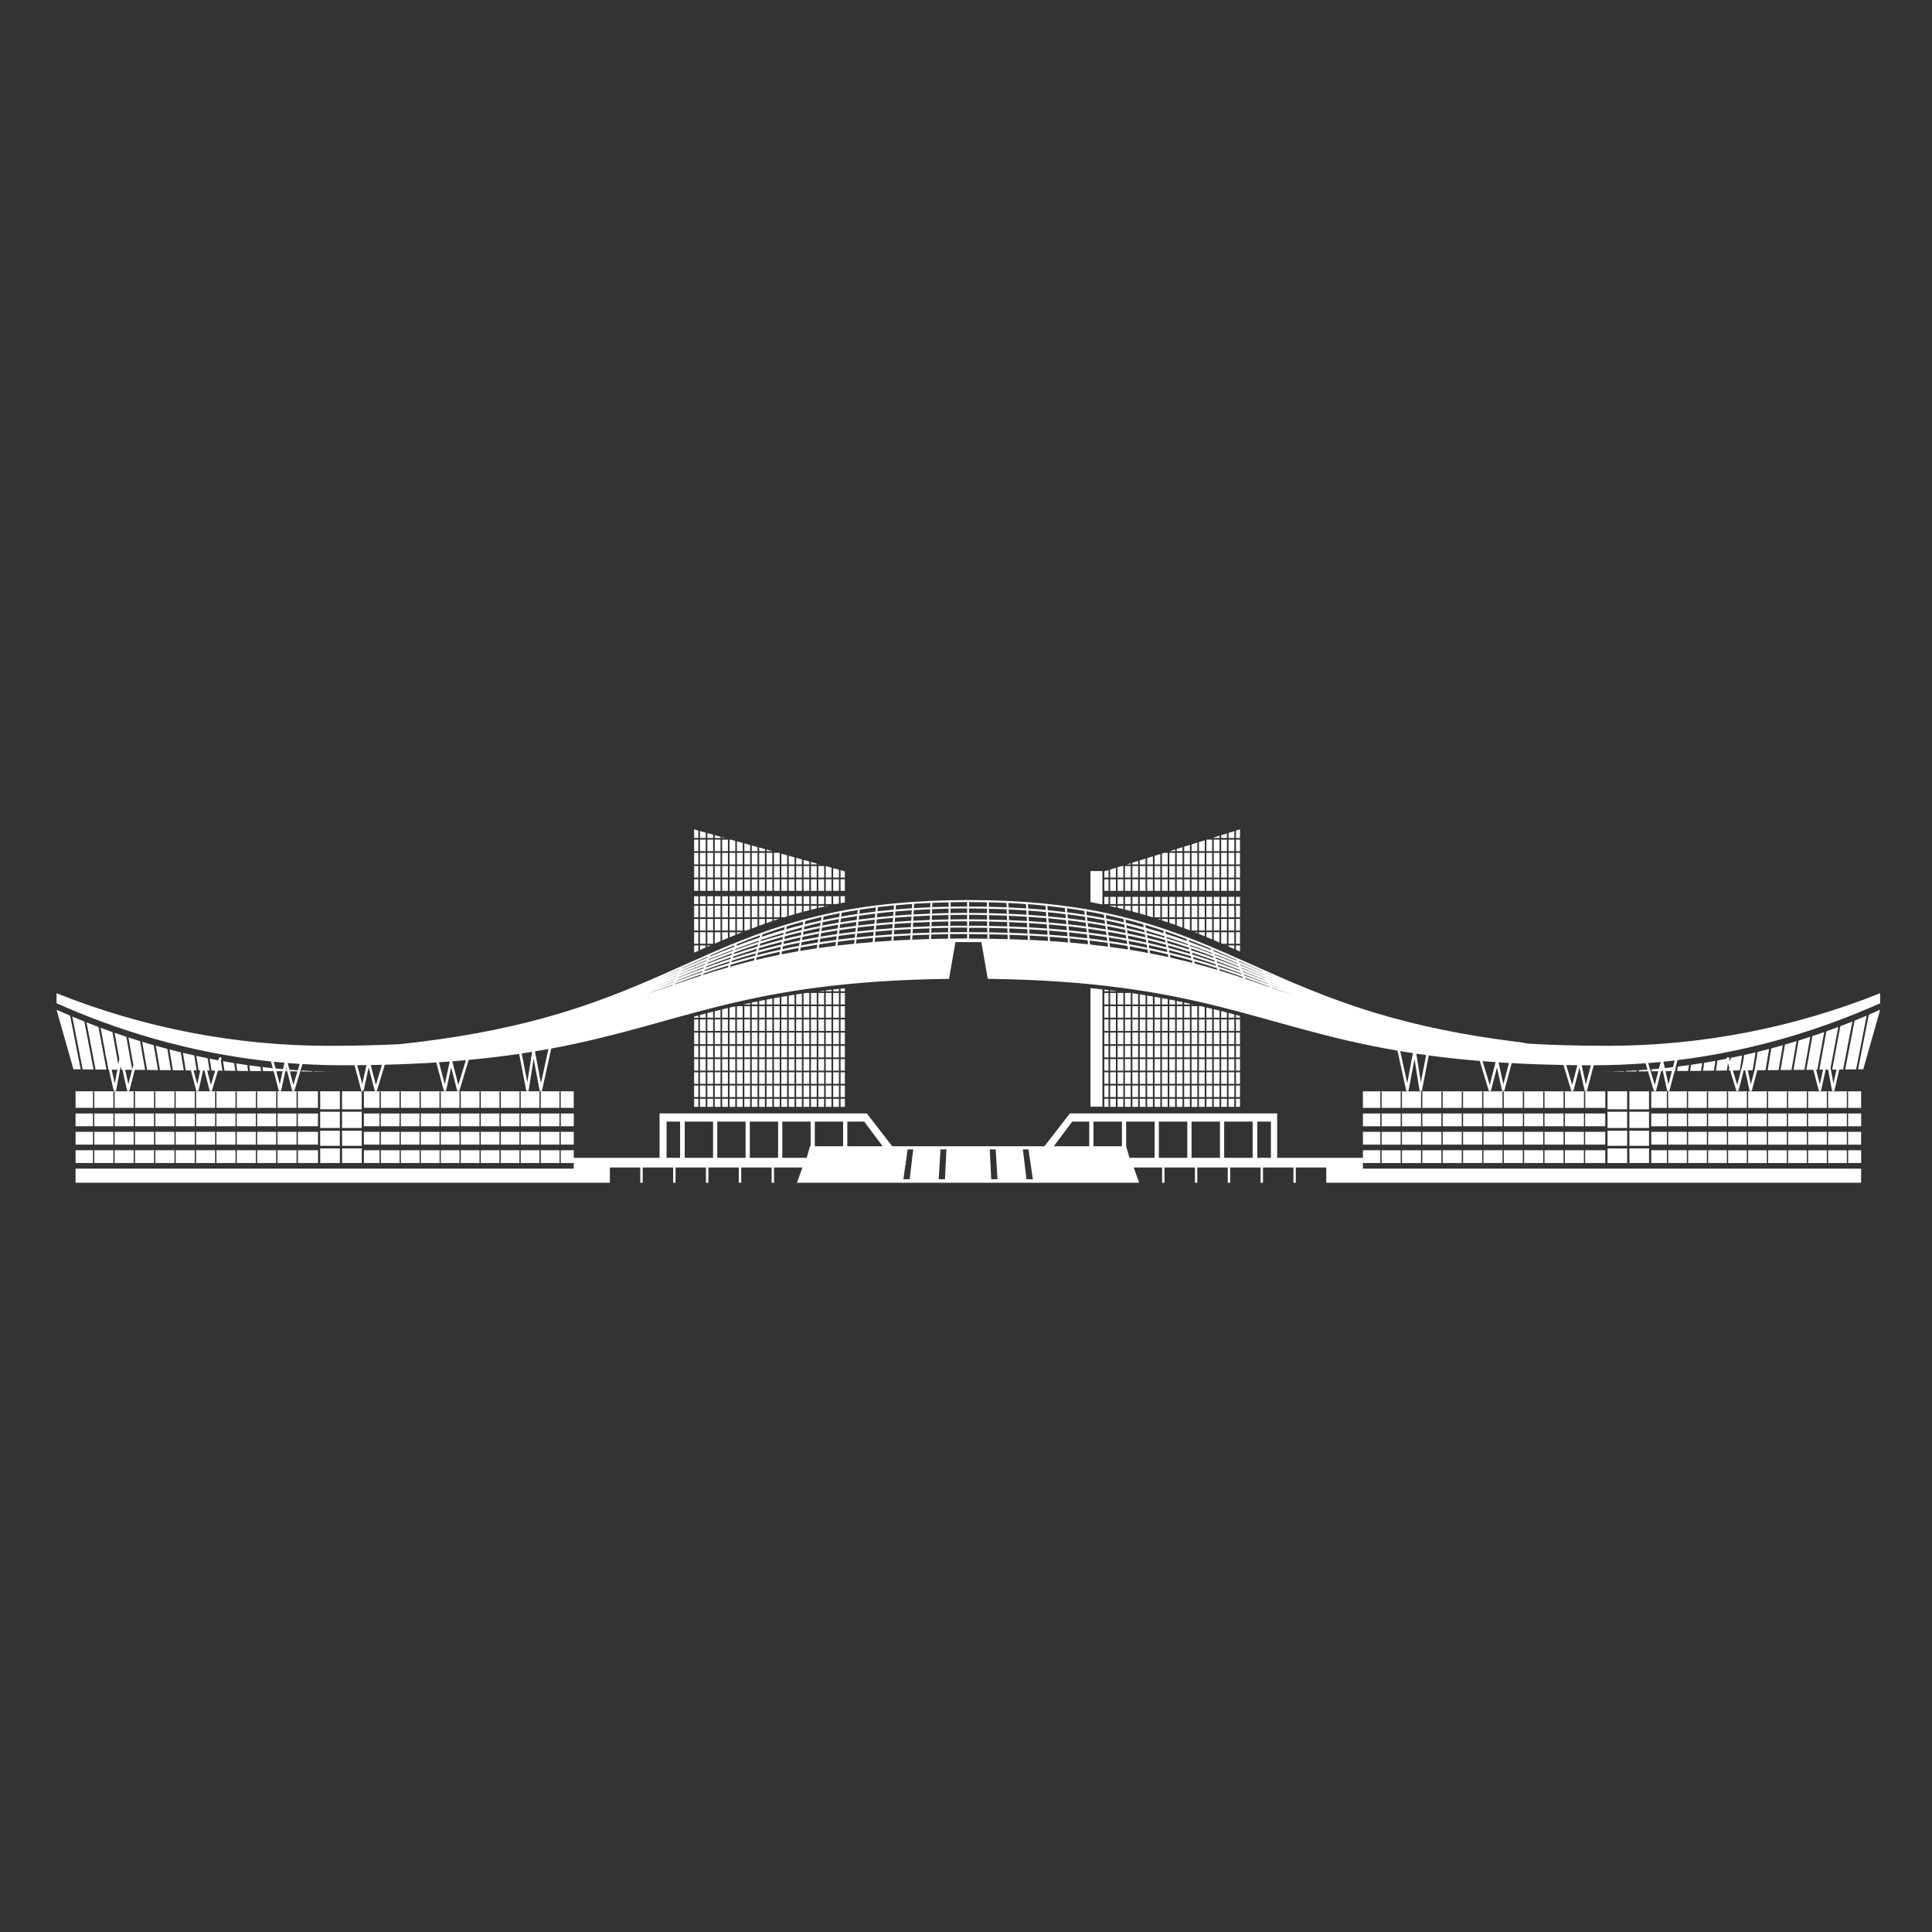<svg width="410" height="410" viewBox="0 0 410 410" fill="none" xmlns="http://www.w3.org/2000/svg">
<rect x="0" y="0" width="410" height="410" fill="#333333" stroke="none"/>
<path d="M345.782 243.719H349.95V246.811H345.782V243.719ZM354.007 246.811H357.982V244.101H354.007V246.811ZM357.982 236.297H354.007V239.007H357.982V236.297ZM349.95 239.953H345.782V243.155H349.95V239.953ZM354.007 242.909H357.982V240.199H354.007V242.909ZM366.468 236.297H362.499V239.007H366.474L366.468 236.297ZM362.224 236.297H358.249V239.007H362.224V236.297ZM362.493 246.811H366.468V244.101H362.499L362.493 246.811ZM362.493 242.909H366.468V240.199H362.499L362.493 242.909ZM358.249 242.909H362.224V240.199H358.249V242.909ZM358.249 246.811H362.224V244.101H358.249V246.811ZM336.4 246.811H340.662V244.101H336.4V246.811ZM341.134 235.41H345.302V231.59H341.141L341.134 235.41ZM340.661 240.199H336.398V242.909H340.661V240.199ZM340.661 236.297H336.398V239.007H340.661V236.297ZM349.947 235.933H345.779V239.38H349.947V235.933ZM349.947 231.599H345.779V235.419H349.947V231.599ZM345.305 235.933H341.141V239.38H345.309L345.305 235.933ZM345.305 239.959H341.141V243.16H345.309L345.305 239.959ZM341.138 246.816H345.305V243.724H341.141L341.138 246.816ZM387.948 246.816H391.923V244.106H387.948V246.816ZM383.704 242.915H387.678V240.199H383.704V242.915ZM383.704 246.816H387.678V244.106H383.704V246.816ZM387.678 236.303H383.704V239.013H387.678V236.303ZM379.461 242.915H383.438V240.199H379.463L379.461 242.915ZM350.42 235.109H353.736V231.653H354.003V235.109H357.978V231.653H358.246V235.109H362.22V231.653H362.499V235.109H366.474V231.653H366.741V235.109H370.716V231.653H370.984V235.109H374.959V231.653H375.228V235.109H379.203V231.653H379.47V235.109H383.438V231.653H383.705V235.109H387.68V231.653H387.95V235.109H391.924V231.653H392.192V235.109H394.96V231.599H350.424L350.42 235.109ZM379.461 246.816H383.438V244.106H379.463L379.461 246.816ZM289.231 235.109H292.927V231.653H293.2V235.109H297.248V231.653H297.519V235.109H301.567V231.653H301.84V235.109H305.887V231.653H306.161V235.109H310.208V231.653H310.481V235.109H314.529V231.653H314.8V235.109H318.848V231.653H319.121V235.109H323.17V231.653H323.443V235.109H327.491V231.653H327.764V235.109H331.812V231.653H332.092V235.109H336.14V231.653H336.413V235.109H340.675V231.599H289.235L289.231 235.109ZM387.948 242.915H391.923V240.199H387.948V242.915ZM370.707 236.303H366.732V239.013H370.707V236.303ZM391.923 236.303H387.948V239.013H391.923V236.303ZM374.949 236.303H370.975V239.013H374.949V236.303ZM370.975 246.816H374.949V244.106H370.975V246.816ZM383.436 236.303H379.461V239.013H383.438L383.436 236.303ZM366.732 246.816H370.707V244.106H366.732V246.816ZM366.732 242.915H370.707V240.199H366.732V242.915ZM375.219 246.816H379.194V244.106H375.219V246.816ZM375.219 242.915H379.194V240.199H375.219V242.915ZM370.975 242.915H374.949V240.199H370.975V242.915ZM379.194 236.303H375.219V239.013H379.194V236.303ZM289.231 239.013H292.927V236.303H289.231V239.013ZM297.519 246.816H301.567V244.106H297.519V246.816ZM301.567 236.303H297.519V239.013H301.567V236.303ZM297.248 236.303H293.2V239.013H297.248V236.303ZM293.2 246.816H297.248V244.106H293.2V246.816ZM297.248 240.204H293.2V242.915H297.248V240.204ZM305.887 240.204H301.84V242.915H305.887V240.204ZM310.208 236.303H306.164V239.013H310.212L310.208 236.303ZM305.887 236.303H301.84V239.013H305.887V236.303ZM301.567 240.204H297.519V242.915H301.567V240.204ZM301.84 246.816H305.887V244.106H301.84V246.816ZM392.19 242.915H394.958V240.199H392.19V242.915ZM353.736 236.303H350.42V239.013H353.736V236.303ZM392.19 248.01H394.958V251H281.451V247.755H274.993V250.995H274.483V247.755H268.026V250.995H267.516V247.755H261.058V250.995H260.548V247.755H254.09V250.995H253.58V247.755H247.122V250.995H246.612V247.755H240.58L241.762 250.995H169.113L170.293 247.755H164.262V250.995H163.752V247.755H157.298V250.995H156.788V247.755H150.328V250.995H149.818V247.755H143.36V250.995H142.85V247.755H136.392V250.995H135.882V247.755H129.424V250.995H16.038V248.004H121.764V246.811H118.998V244.101H121.764V245.709H139.971V236.281H183.95L189.343 243.251H221.649L227.046 236.281H271.032V245.709H289.231V244.101H292.927V246.811H289.231V248.004H392.19V248.01ZM179.817 238.023V243.251H187.31L183.404 238.023H179.817ZM172.915 238.023V243.251H178.923V238.023H172.915ZM144.328 245.709V238.023H141.457V245.709H144.328ZM151.322 245.709V238.023H145.313V245.709H151.322ZM158.225 245.709V238.023H152.216V245.709H158.225ZM165.125 245.709V238.023H159.119V245.709H165.125ZM171.899 243.251H172.028V238.023H166.019V245.709H171.192L171.899 243.251ZM193.804 243.919H192.617L192.187 246.909L192.342 247.109H192.16L191.707 250.258H193.043L193.804 243.919ZM200.843 243.919H199.589L199.207 250.258H200.543L200.843 243.919ZM232.053 238.023V243.251H238.089V238.023H232.053ZM223.625 243.251H231.154V238.023H227.543L223.625 243.251ZM211.684 250.258L211.3 243.919H210.046L210.348 250.258H211.684ZM219.186 250.258L218.732 247.109H218.658L218.709 247.044L218.257 243.919H217.072L217.835 250.258H219.186ZM245.026 245.71V238.023H238.989V243.251L239.691 245.709L245.026 245.71ZM251.962 245.71V238.023H245.926V245.709L251.962 245.71ZM258.895 245.71V238.023H252.861V245.709L258.895 245.71ZM265.832 245.71V238.023H259.789V245.709L265.832 245.71ZM269.707 245.71V238.023H266.817V245.709L269.707 245.71ZM392.201 246.813H394.969V244.102H392.201V246.813ZM392.201 239.009H394.969V236.299H392.201V239.009ZM350.424 242.909H353.739V240.199H350.424V242.909ZM289.235 242.909H292.931V240.199H289.235V242.909ZM350.424 246.811H353.739V244.101H350.424V246.811ZM323.17 240.199H319.123V242.909H323.17V240.199ZM336.131 240.199H332.092V242.909H336.14L336.131 240.199ZM331.812 236.297H327.764V239.007H331.812V236.297ZM327.491 240.199H323.443V242.909H327.491V240.199ZM327.491 236.297H323.443V239.007H327.491V236.297ZM323.443 246.811H327.491V244.101H323.443V246.811ZM306.162 246.811H310.21V244.101H306.164L306.162 246.811ZM332.083 246.811H336.131V244.101H332.092L332.083 246.811ZM331.812 240.199H327.764V242.909H331.812V240.199ZM327.764 246.811H331.812V244.101H327.764V246.811ZM336.14 236.297H332.092V239.007H336.14V236.297ZM310.492 246.811H314.54V244.101H310.492V246.811ZM314.54 236.297H310.492V239.007H314.54V236.297ZM310.219 240.199H306.164V242.909H310.212L310.219 240.199ZM314.54 240.199H310.492V242.909H314.54V240.199ZM314.811 246.811H318.859V244.101H314.811V246.811ZM323.187 236.297H319.139V239.007H323.17L323.187 236.297ZM318.866 236.297H314.818V239.007H318.866V236.297ZM318.866 240.199H314.818V242.909H318.866V240.199ZM319.139 246.811H323.17V244.101H319.123L319.139 246.811ZM72.606 246.811H76.774V243.719H72.586L72.606 246.811ZM80.831 246.811H84.805V244.101H80.811L80.831 246.811ZM84.805 236.297H80.811V239.007H84.785L84.805 236.297ZM72.606 243.155H76.774V239.953H72.586L72.606 243.155ZM84.805 240.199H80.811V242.909H84.785L84.805 240.199ZM93.292 236.297H89.297V239.007H93.272L93.292 236.297ZM89.048 236.297H85.053V239.007H89.028L89.048 236.297ZM89.317 246.811H93.292V244.101H89.297L89.317 246.811ZM93.292 240.199H89.297V242.909H93.272L93.292 240.199ZM89.048 240.199H85.053V242.909H89.028L89.048 240.199ZM85.073 246.811H89.048V244.101H85.053L85.073 246.811ZM63.224 246.811H67.486V244.101H63.209L63.224 246.811ZM67.958 235.41H72.126V231.59H67.945L67.958 235.41ZM67.484 240.199H63.209V242.909H67.472L67.484 240.199ZM67.484 236.297H63.209V239.007H67.472L67.484 236.297ZM72.599 239.375H76.767V235.928H72.586L72.599 239.375ZM76.767 231.593H72.586V235.413H76.754L76.767 231.593ZM72.126 235.928H67.945V239.375H72.113L72.126 235.928ZM72.126 239.953H67.945V243.155H72.113L72.126 239.953ZM67.958 246.811H72.126V243.719H67.945L67.958 246.811ZM114.768 246.811H118.743V244.101H114.755L114.768 246.811ZM114.499 240.199H110.504V242.909H114.479L114.499 240.199ZM110.504 246.811H114.479V244.101H110.504V246.811ZM114.479 236.297H110.504V239.007H114.479V236.297ZM110.236 240.199H106.269V242.909H110.243L110.236 240.199ZM121.756 231.593H77.227V235.104H80.543V231.648H80.811V235.104H84.785V231.648H85.053V235.104H89.028V231.648H89.297V235.104H93.272V231.648H93.54V235.104H97.514V231.648H97.782V235.104H101.764V231.648H102.034V235.104H106.008V231.648H106.276V235.104H110.251V231.648H110.504V235.104H114.479V231.648H114.748V235.104H118.723V231.648H118.99V235.104H121.756V231.593ZM106.261 246.811H110.236V244.101H106.269L106.261 246.811ZM16.038 235.104H19.735V231.648H20.011V235.104H24.055V231.648H24.327V235.104H28.374V231.648H28.647V235.104H32.695V231.648H32.968V235.104H37.016V231.648H37.289V235.104H41.336V231.648H41.608V235.104H45.655V231.648H45.928V235.104H49.976V231.648H50.249V235.104H54.297V231.648H54.57V235.104H58.612V231.648H58.885V235.104H62.932V231.648H63.206V235.104H67.468V231.593H16.038V235.104ZM118.73 240.197H114.755V242.907H118.73V240.197ZM97.514 236.297H93.54V239.007H97.514V236.297ZM118.73 236.297H114.755V239.007H118.73V236.297ZM101.757 236.297H97.782V239.007H101.764L101.757 236.297ZM97.782 246.811H101.764V244.101H97.782V246.811ZM110.243 236.297H106.269V239.007H110.243V236.297ZM93.54 246.811H97.514V244.101H93.54V246.811ZM97.514 240.199H93.54V242.909H97.514V240.199ZM102.026 246.811H106.001V244.101H102.026V246.811ZM106.001 240.199H102.026V242.909H106.001V240.199ZM101.757 240.199H97.782V242.909H101.764L101.757 240.199ZM106.001 236.297H102.026V239.007H106.001V236.297ZM19.735 236.297H16.038V239.007H19.735V236.297ZM24.327 246.811H28.374V244.101H24.327V246.811ZM28.374 236.297H24.327V239.007H28.374V236.297ZM24.055 236.297H20.011V239.007H24.055V236.297ZM20.011 246.811H24.055V244.101H20.011V246.811ZM24.055 240.199H20.011V242.909H24.055V240.199ZM32.695 240.199H28.647V242.909H32.695V240.199ZM37.016 236.297H32.968V239.007H37.016V236.297ZM32.695 236.297H28.647V239.007H32.695V236.297ZM28.374 240.199H24.327V242.909H28.374V240.199ZM28.647 246.811H32.695V244.101H28.647V246.811ZM118.998 242.909H121.764V240.199H118.998V242.909ZM77.227 239.007H80.543V236.297H77.227V239.007ZM16.038 246.811H19.735V244.101H16.038V246.811ZM121.764 236.297H118.998V239.007H121.764V236.297ZM77.227 242.909H80.543V240.199H77.227V242.909ZM19.735 240.199H16.038V242.909H19.735V240.199ZM77.227 246.811H80.543V244.101H77.227V246.811ZM49.976 240.199H45.928V242.909H49.976V240.199ZM62.936 240.199H58.889V242.909H62.936V240.199ZM58.612 236.297H54.57V239.007H58.612V236.297ZM54.297 240.199H50.249V242.909H54.297V240.199ZM54.297 236.297H50.249V239.007H54.297V236.297ZM50.249 246.811H54.297V244.101H50.249V246.811ZM32.968 246.811H37.016V244.101H32.968V246.811ZM58.889 246.811H62.936V244.101H58.889V246.811ZM58.612 240.199H54.57V242.909H58.612V240.199ZM54.57 246.811H58.612V244.101H54.57V246.811ZM62.936 236.297H58.889V239.007H62.936V236.297ZM37.289 246.811H41.336V244.101H37.289V246.811ZM41.336 236.297H37.289V239.007H41.336V236.297ZM37.016 240.199H32.968V242.909H37.016V240.199ZM41.336 240.199H37.289V242.909H41.336V240.199ZM41.608 246.811H45.655V244.101H41.608V246.811ZM49.983 236.297H45.928V239.007H49.976L49.983 236.297ZM45.663 236.297H41.608V239.007H45.655L45.663 236.297ZM45.663 240.199H41.608V242.909H45.655L45.663 240.199ZM45.936 246.811H49.983V244.101H45.928L45.936 246.811ZM377.863 227.08L380.18 227.059L381.253 220.954C380.44 221.204 379.618 221.446 378.788 221.682L377.863 227.08ZM380.605 227.055L382.923 227.033L384.166 220.026C383.347 220.296 382.52 220.56 381.684 220.82L380.605 227.055ZM375.121 227.106L377.438 227.084L378.349 221.809C377.54 222.041 376.724 222.266 375.9 222.486L375.121 227.106ZM396.138 215.535C395.294 215.892 394.438 216.245 393.57 216.594L391.579 226.951L393.896 226.929L396.138 215.535ZM18.358 216.962L20.281 226.966L22.591 226.988L20.891 217.935C20.038 217.615 19.193 217.29 18.358 216.962ZM387.123 219.019C386.299 219.309 385.465 219.594 384.621 219.876L384.004 223.317C383.97 223.35 383.946 223.391 383.933 223.436C383.92 223.482 383.92 223.53 383.931 223.575L383.946 223.635L383.336 227.03L384.82 227.015L385.941 231.35C385.956 231.41 385.991 231.463 386.04 231.501C386.089 231.539 386.149 231.559 386.211 231.559C386.273 231.557 386.334 231.535 386.382 231.496C386.431 231.456 386.465 231.402 386.479 231.341L387.438 226.99H387.959L388.771 231.337C388.783 231.4 388.816 231.457 388.864 231.498C388.913 231.539 388.975 231.563 389.039 231.564C389.103 231.568 389.167 231.549 389.218 231.509C389.269 231.469 389.304 231.412 389.315 231.348L390.313 226.968H391.138L393.095 216.792C392.259 217.125 391.409 217.453 390.546 217.778L388.815 226.99H389.738L389.082 229.913L388.47 226.638L390.109 217.938C389.276 218.249 388.435 218.556 387.586 218.859L386.089 227.002H386.881L386.198 230.095L385.402 227.015H385.665L387.123 219.019ZM342.239 227.386V227.412L344.557 227.39V227.304C343.792 227.344 343.017 227.373 342.239 227.393V227.386ZM344.97 227.386L347.286 227.364L347.314 227.153C346.54 227.202 345.764 227.245 344.983 227.282L344.97 227.386ZM361.654 225.534L361.403 227.23L363.721 227.208L364.037 225.123C363.255 225.27 362.461 225.409 361.658 225.542L361.654 225.534ZM356.057 226.338L355.924 227.282L358.242 227.259L358.424 226.025C357.641 226.144 356.855 226.246 356.061 226.346L356.057 226.338ZM364.143 227.204L366.461 227.182L366.703 225.625L366.982 226.548L366.883 227.177H367.169L368.431 231.361C368.448 231.418 368.483 231.468 368.531 231.504C368.579 231.54 368.637 231.559 368.697 231.559C368.758 231.557 368.816 231.536 368.864 231.498C368.911 231.46 368.945 231.408 368.961 231.35L370.041 227.155H370.345L371.255 231.339C371.268 231.4 371.302 231.454 371.35 231.494C371.398 231.533 371.459 231.556 371.521 231.557C371.584 231.56 371.645 231.54 371.696 231.502C371.746 231.465 371.781 231.411 371.796 231.35L372.919 227.126L374.676 227.11L375.43 222.602C374.628 222.814 373.817 223.021 372.998 223.222L372.382 226.986L371.554 230.098L370.911 227.144L371.934 227.135L372.557 223.332C371.758 223.524 370.952 223.712 370.139 223.894L369.866 225.593L368.668 230.247L367.741 227.175L369.198 227.161L369.704 223.99C368.909 224.166 368.106 224.337 367.297 224.503L367.175 225.285L366.949 224.536C366.926 224.47 366.879 224.415 366.817 224.382C366.756 224.349 366.684 224.341 366.616 224.359C366.549 224.377 366.49 224.42 366.453 224.479C366.416 224.538 366.402 224.609 366.415 224.678C365.768 224.805 365.119 224.929 364.467 225.05L364.143 227.204ZM358.857 225.975L358.675 227.262L360.993 227.241L361.235 225.603C360.443 225.736 359.65 225.859 358.857 225.975ZM15.343 215.734L17.546 226.939L19.857 226.96L17.899 216.78C17.035 216.434 16.183 216.085 15.343 215.734ZM66.301 227.302C65.523 227.268 64.749 227.227 63.98 227.179L64.003 227.372L66.312 227.393L66.301 227.302ZM66.723 227.321L66.734 227.397L69.043 227.419V227.399C68.265 227.381 67.492 227.355 66.723 227.322V227.321ZM340.162 227.437L341.815 227.421V227.401C341.269 227.415 340.71 227.428 340.153 227.435L340.162 227.437ZM394.312 226.922L395.413 226.913L399 214.286C398.21 214.639 397.407 214.989 396.591 215.335L394.312 226.922ZM14.879 215.539C13.908 215.126 12.948 214.708 12 214.288L15.587 226.915L17.12 226.929L14.879 215.539ZM55.263 226.393C54.473 226.298 53.688 226.196 52.909 226.087L53.082 227.279L55.391 227.301L55.263 226.393ZM70.844 227.446C70.381 227.446 69.921 227.428 69.46 227.417V227.435L70.835 227.448L70.844 227.446ZM30.171 221.08L31.222 227.064L33.531 227.086L32.62 221.811C31.797 221.568 30.981 221.324 30.171 221.078V221.08ZM33.07 221.931L33.955 227.09L36.266 227.111L35.508 222.593C34.689 222.375 33.875 222.157 33.07 221.929V221.931ZM25.11 225.847L25.323 224.705L24.312 219.172C25.131 219.457 25.963 219.737 26.801 220.014L28.048 226.953L28.298 225.987L27.251 220.167C28.069 220.432 28.893 220.693 29.723 220.949L30.798 227.064L28.6 227.042L27.486 231.355C27.471 231.415 27.436 231.468 27.387 231.506C27.338 231.544 27.278 231.564 27.216 231.564C27.154 231.563 27.094 231.541 27.046 231.501C26.997 231.461 26.964 231.407 26.95 231.346L25.994 227.019H25.758L25.612 226.227L24.658 231.339C24.644 231.402 24.609 231.458 24.559 231.498C24.508 231.538 24.446 231.559 24.381 231.559C24.317 231.563 24.253 231.543 24.202 231.503C24.151 231.463 24.116 231.406 24.105 231.342L23.107 226.986H23.01L22.561 224.574L22.333 223.573C22.323 223.524 22.328 223.472 22.346 223.424L21.346 218.111C22.173 218.418 23.009 218.721 23.855 219.021L25.11 225.847ZM26.566 227.028L27.244 230.098L28.023 227.031L26.566 227.028ZM24.9 227.011L23.691 227L24.358 229.922L24.9 227.011ZM35.956 222.717L36.69 227.12L38.998 227.142L38.374 223.322C37.558 223.119 36.752 222.915 35.95 222.708L35.956 222.717ZM49.69 225.598C48.892 225.469 48.103 225.335 47.323 225.194L47.631 227.219L49.941 227.241L49.69 225.598ZM41.229 223.977C40.419 223.799 39.616 223.617 38.818 223.432L39.428 227.148L40.508 227.159L41.626 231.359C41.642 231.418 41.676 231.471 41.725 231.508C41.774 231.546 41.834 231.566 41.895 231.566C41.958 231.565 42.018 231.542 42.066 231.503C42.114 231.463 42.148 231.409 42.161 231.348L43.072 227.182H43.386L44.461 231.353C44.476 231.412 44.51 231.463 44.558 231.501C44.605 231.538 44.664 231.559 44.724 231.56C44.785 231.561 44.844 231.543 44.893 231.507C44.942 231.472 44.978 231.422 44.996 231.364L46.251 227.21H47.201L46.877 225.12L47.003 224.701C47.024 224.631 47.016 224.555 46.981 224.49C46.947 224.425 46.887 224.377 46.817 224.356C46.746 224.334 46.67 224.342 46.605 224.377C46.541 224.412 46.492 224.471 46.471 224.541L46.327 225.016C45.713 224.903 45.1 224.789 44.493 224.669L44.887 227.195L45.668 227.204L44.758 230.253L43.967 227.188H44.474L44.056 224.574C43.252 224.413 42.453 224.244 41.66 224.068L42.154 227.161H42.5L41.861 230.1L41.078 227.157H41.73L41.229 223.977ZM52.479 226.029C51.688 225.916 50.899 225.799 50.112 225.676L50.347 227.253L52.656 227.275L52.479 226.029ZM399 210.784V212.909C387.079 218.235 372.599 222.926 355.995 224.976L355.615 226.409H355.633L355.505 227.304H355.376L354.305 231.351C354.29 231.412 354.255 231.466 354.205 231.504C354.155 231.542 354.093 231.561 354.031 231.559C353.968 231.557 353.908 231.535 353.86 231.496C353.812 231.456 353.778 231.401 353.765 231.341L352.82 227.002L352.776 227.319H352.507L351.469 231.348C351.454 231.407 351.42 231.459 351.372 231.497C351.324 231.535 351.266 231.556 351.205 231.557C351.145 231.557 351.087 231.538 351.039 231.502C350.991 231.466 350.956 231.416 350.939 231.359L349.728 227.346L347.725 227.364L347.756 227.131C348.382 227.09 349.002 227.042 349.622 226.993L349.215 225.643C345.636 225.916 341.97 226.056 338.215 226.062L336.808 231.35C336.794 231.412 336.759 231.469 336.708 231.508C336.657 231.548 336.595 231.569 336.53 231.568C336.466 231.567 336.404 231.543 336.355 231.501C336.306 231.459 336.273 231.402 336.262 231.339L335.187 226.515L333.942 231.35C333.927 231.408 333.893 231.461 333.845 231.499C333.797 231.536 333.739 231.558 333.678 231.559C333.618 231.559 333.56 231.539 333.512 231.503C333.464 231.468 333.429 231.418 333.412 231.361L331.797 226.007C327.901 225.936 324.246 225.802 320.801 225.613L319.274 231.351C319.26 231.413 319.224 231.467 319.174 231.505C319.124 231.543 319.062 231.562 318.999 231.559C318.937 231.557 318.877 231.535 318.829 231.495C318.781 231.456 318.748 231.401 318.735 231.341L317.682 226.515L316.433 231.35C316.418 231.408 316.385 231.46 316.337 231.498C316.29 231.536 316.232 231.557 316.171 231.559C316.111 231.559 316.053 231.539 316.005 231.503C315.958 231.468 315.923 231.418 315.905 231.361L314.032 225.149C310.155 224.827 306.567 224.432 303.196 223.979L301.773 231.333C301.76 231.397 301.726 231.454 301.676 231.495C301.627 231.536 301.564 231.559 301.499 231.559C301.434 231.558 301.371 231.534 301.321 231.491C301.271 231.448 301.238 231.389 301.228 231.324L300.179 224.707L298.939 231.331C298.928 231.395 298.894 231.452 298.845 231.493C298.796 231.535 298.734 231.558 298.67 231.559C298.606 231.559 298.545 231.537 298.496 231.498C298.446 231.458 298.412 231.402 298.399 231.341L296.56 222.962C266.937 217.882 254.642 208.289 209.618 207.725L208.272 200.012V199.936C207.399 199.926 206.514 199.922 205.616 199.923H205.403C204.506 199.923 203.62 199.927 202.746 199.936V200.018L201.401 207.73C157.676 208.276 144.818 217.342 116.984 222.517L115.038 231.341C115.027 231.405 114.993 231.463 114.942 231.503C114.892 231.543 114.827 231.563 114.763 231.559C114.698 231.558 114.636 231.535 114.587 231.494C114.538 231.452 114.505 231.395 114.493 231.331L113.251 224.707L112.203 231.324C112.193 231.389 112.16 231.448 112.111 231.491C112.062 231.534 111.999 231.558 111.933 231.559C111.869 231.559 111.806 231.536 111.756 231.495C111.706 231.454 111.672 231.397 111.66 231.333L110.171 223.644C106.844 224.136 103.295 224.57 99.466 224.929L97.522 231.361C97.505 231.419 97.469 231.47 97.42 231.506C97.371 231.541 97.311 231.56 97.25 231.559C97.19 231.557 97.131 231.536 97.084 231.498C97.036 231.46 97.002 231.408 96.986 231.35L95.743 226.515L94.69 231.341C94.677 231.401 94.644 231.456 94.595 231.496C94.547 231.535 94.487 231.557 94.425 231.559C94.363 231.559 94.303 231.538 94.254 231.501C94.206 231.463 94.171 231.411 94.155 231.351L92.591 225.471C89.166 225.691 85.53 225.854 81.648 225.955L80.019 231.361C80.001 231.419 79.964 231.469 79.915 231.505C79.866 231.541 79.806 231.56 79.746 231.559C79.685 231.557 79.627 231.536 79.579 231.498C79.532 231.46 79.498 231.408 79.483 231.35L78.238 226.515L77.184 231.341C77.171 231.401 77.138 231.456 77.09 231.495C77.042 231.535 76.982 231.557 76.92 231.559C76.858 231.559 76.799 231.539 76.75 231.501C76.702 231.464 76.667 231.411 76.652 231.351L75.241 226.055C74.44 226.055 73.631 226.064 72.81 226.064C69.885 226.064 67.011 225.978 64.189 225.805L62.514 231.361C62.496 231.418 62.46 231.468 62.411 231.504C62.362 231.539 62.302 231.558 62.242 231.556C62.181 231.555 62.123 231.534 62.076 231.497C62.028 231.46 61.994 231.408 61.978 231.35L60.733 226.515L60.642 226.935L60.811 226.951L60.864 227.344H60.553L59.682 231.346C59.669 231.407 59.635 231.461 59.587 231.501C59.539 231.54 59.479 231.563 59.417 231.564C59.355 231.564 59.296 231.544 59.247 231.506C59.199 231.469 59.164 231.416 59.149 231.357L58.066 227.317L55.813 227.302L55.691 226.446C56.42 226.532 57.151 226.613 57.887 226.689L57.508 225.263C39.858 223.386 24.516 218.491 12 212.9V210.775C30.392 218.144 50.024 221.935 69.841 221.942C75.254 221.942 80.219 221.818 84.815 221.589L88.456 221.174L89.731 221.018C100.522 219.663 110.14 217.678 119.153 214.953C129.302 211.883 137.395 208.261 145.222 204.767C153.292 201.158 160.914 197.748 170.265 195.21C172.228 194.674 174.231 194.197 176.245 193.762C184.888 191.932 194.356 191.034 205.195 191.008H205.823C216.653 191.03 226.121 191.932 234.773 193.762C236.776 194.188 238.79 194.672 240.751 195.205C250.104 197.742 257.726 201.153 265.796 204.762C273.625 208.261 281.715 211.883 291.866 214.948C300.871 217.676 310.496 219.655 321.288 221.012L322.562 221.169L324.383 221.487C329.481 221.778 335.038 221.936 341.17 221.936C360.983 221.929 380.611 218.141 399 210.775V210.784ZM59.972 227.337L58.632 227.324L59.371 230.102L59.972 227.337ZM60.07 226.888L60.367 225.529C59.606 225.463 58.849 225.392 58.096 225.316L58.477 226.742C59.007 226.793 59.54 226.839 60.068 226.886L60.07 226.888ZM63.126 227.368L61.509 227.351L62.253 230.249L63.126 227.368ZM63.606 225.773C62.75 225.718 61.9 225.654 61.057 225.591L61.421 227.004C62.011 227.051 62.605 227.093 63.198 227.133L63.606 225.773ZM218.554 199.461C219.89 199.523 221.183 199.594 222.4 199.672L222.334 198.763C221.059 198.675 219.774 198.599 218.51 198.533L218.554 199.461ZM226.533 198.675L226.454 197.819C225.222 197.695 223.947 197.584 222.66 197.484L222.724 198.372C224.009 198.459 225.289 198.563 226.529 198.674L226.533 198.675ZM222.755 198.794L222.82 199.703C224.133 199.79 225.42 199.885 226.653 199.989L226.571 199.105C225.346 198.988 224.064 198.885 222.751 198.792L222.755 198.794ZM230.755 199.108L230.666 198.292C229.44 198.137 228.168 197.993 226.877 197.86L226.955 198.714C228.242 198.832 229.519 198.965 230.751 199.108H230.755ZM226.993 199.141L227.073 200.021C228.31 200.127 229.564 200.249 230.897 200.385L230.802 199.534C229.544 199.392 228.264 199.257 226.99 199.139L226.993 199.141ZM234.979 199.648L234.879 198.885C233.645 198.692 232.372 198.512 231.09 198.339L231.181 199.15C232.461 199.307 233.737 199.472 234.976 199.654L234.979 199.648ZM231.228 199.588L231.323 200.436C232.609 200.576 233.892 200.729 235.147 200.893L235.041 200.087C233.783 199.905 232.496 199.738 231.221 199.587L231.228 199.588ZM234.821 198.439L234.723 197.686C233.49 197.477 232.223 197.284 230.954 197.106L231.041 197.91C232.314 198.07 233.588 198.248 234.817 198.437L234.821 198.439ZM269.141 208.762C267.303 208.056 265.634 207.414 263.935 206.779L263.999 206.961C265.756 207.583 267.515 208.225 269.168 208.833L269.141 208.762ZM269.166 207.763L270.694 208.374L269.155 207.736L269.166 207.763ZM264.195 207.49L264.274 207.703C266.176 208.338 268.008 208.976 269.446 209.48L269.406 209.382C267.478 208.672 265.84 208.074 264.192 207.488L264.195 207.49ZM269.816 208.536L271.377 209.136L269.419 208.356L269.434 208.389L269.816 208.536ZM270.726 207.898L268.884 207.112L268.897 207.141L270.726 207.898ZM268.878 208.136L268.571 208.012C266.979 207.376 265.335 206.717 263.68 206.068L263.737 206.219C265.495 206.873 267.243 207.545 268.897 208.181L268.878 208.136ZM258.702 205.611L258.81 205.959C260.406 206.441 262.034 206.959 263.773 207.536L263.691 207.308C261.885 206.672 260.248 206.115 258.693 205.609L258.702 205.611ZM263.496 206.773L263.427 206.592C261.632 205.924 260 205.336 258.453 204.802L258.546 205.104C260.093 205.598 261.715 206.148 263.487 206.772L263.496 206.773ZM263.223 206.028L263.163 205.866C261.355 205.158 259.729 204.542 258.205 203.985L258.289 204.263C259.807 204.785 261.43 205.364 263.214 206.02L263.223 206.028ZM253.415 203.99L253.533 204.465C255.108 204.88 256.719 205.333 258.329 205.815L258.218 205.451C256.563 204.929 254.988 204.442 253.405 203.989L253.415 203.99ZM258.061 204.944L257.967 204.629C256.328 204.067 254.756 203.557 253.187 203.077L253.293 203.501C254.853 203.945 256.417 204.418 258.052 204.942L258.061 204.944ZM257.803 204.096L257.713 203.807C256.062 203.208 254.503 202.672 252.959 202.17L253.06 202.57C254.604 203.039 256.166 203.539 257.794 204.094L257.803 204.096ZM252.952 203.859C251.403 203.421 249.835 203.008 248.287 202.63L248.402 203.212C249.38 203.432 250.336 203.656 251.239 203.878C251.86 204.03 252.47 204.187 253.074 204.345L252.952 203.859ZM257.548 203.263L257.462 202.986C255.805 202.355 254.256 201.789 252.728 201.264L252.825 201.651C254.356 202.146 255.904 202.673 257.539 203.261L257.548 203.263ZM252.706 202.928C251.159 202.459 249.611 202.019 248.074 201.618L248.18 202.151C249.709 202.515 251.275 202.928 252.816 203.363L252.706 202.928ZM252.579 202.421L252.477 202.01C250.938 201.513 249.392 201.047 247.879 200.62L247.98 201.135C249.505 201.537 251.051 201.97 252.586 202.428L252.579 202.421ZM247.827 202.513C246.552 202.206 245.254 201.915 243.97 201.646L244.087 202.313C244.62 202.415 245.154 202.517 245.68 202.624C246.408 202.772 247.137 202.928 247.941 203.105L247.827 202.513ZM247.734 202.044L247.626 201.498C246.365 201.171 245.077 200.858 243.783 200.567L243.892 201.187C245.19 201.473 246.481 201.751 247.741 202.051L247.734 202.044ZM247.533 201.02L247.43 200.494C246.155 200.143 244.881 199.809 243.606 199.498L243.712 200.1C244.983 200.392 246.27 200.702 247.541 201.027L247.533 201.02ZM243.528 201.555C242.275 201.296 240.979 201.051 239.704 200.827L239.817 201.568C241.132 201.779 242.419 202.002 243.652 202.233L243.528 201.555ZM243.449 201.098L243.34 200.469C242.095 200.192 240.813 199.923 239.517 199.681L239.624 200.376C240.919 200.607 242.202 200.849 243.46 201.109L243.449 201.098ZM243.267 200.007L243.16 199.394C241.909 199.094 240.633 198.81 239.36 198.548L239.464 199.23C240.749 199.472 242.027 199.736 243.269 200.018L243.267 200.007ZM239.274 200.751C238.016 200.533 236.725 200.329 235.451 200.141L235.556 200.944C236.871 201.126 238.157 201.307 239.38 201.489L239.274 200.751ZM239.207 200.305L239.1 199.603C237.849 199.368 236.572 199.148 235.303 198.946L235.403 199.705C236.696 199.894 237.974 200.096 239.209 200.309L239.207 200.305ZM239.025 199.148L238.919 198.459C237.683 198.208 236.414 197.971 235.141 197.753L235.24 198.501C236.501 198.701 237.776 198.926 239.032 199.152L239.025 199.148ZM274.659 211.31C273.281 210.81 271.928 210.308 270.566 209.809L269.933 209.575L269.969 209.662L274.659 211.31ZM272.707 210.129C271.653 209.727 270.628 209.333 269.672 208.965L269.694 209.018L270.774 209.416L272.707 210.129ZM268.607 206.481L268.627 206.524C269.505 206.903 270.468 207.315 271.478 207.745C270.604 207.365 269.663 206.95 268.614 206.484L268.607 206.481ZM268.593 207.501L267.56 207.072C266.173 206.493 264.788 205.92 263.405 205.351L263.456 205.489C265.2 206.171 266.93 206.864 268.607 207.537L268.593 207.501ZM268.321 206.868L266.577 206.115C265.434 205.623 264.292 205.131 263.154 204.642H263.145L263.194 204.78C264.736 205.411 266.271 206.053 267.815 206.693L268.338 206.91L268.321 206.868ZM262.883 203.925L262.937 204.074C264.225 204.623 265.512 205.177 266.799 205.735L268.074 206.28L268.052 206.228L265.605 205.136L262.883 203.925ZM262.883 205.136C261.031 204.38 259.45 203.75 257.941 203.17L258.021 203.434C259.529 203.979 261.142 204.589 262.937 205.287L262.883 205.136ZM262.622 204.423C260.938 203.728 259.292 203.066 257.723 202.457L257.772 202.623C259.279 203.199 260.847 203.819 262.673 204.563L262.622 204.423ZM257.446 201.557L257.528 201.826C259.019 202.424 260.579 203.072 262.413 203.85L262.355 203.69C260.496 202.866 258.926 202.184 257.453 201.56L257.446 201.557ZM257.227 202.266C255.656 201.662 254.079 201.076 252.533 200.523L252.588 200.74C254.117 201.266 255.656 201.82 257.278 202.435L257.227 202.266ZM252.266 199.452L252.366 199.849C253.859 200.394 255.388 200.973 257.032 201.628L256.945 201.346C255.272 200.642 253.737 200.018 252.273 199.456L252.266 199.452ZM252.247 201.089C250.722 200.569 249.189 200.076 247.685 199.623L247.783 200.125C249.287 200.543 250.822 201.002 252.348 201.489L252.247 201.089ZM252.065 200.349C250.543 199.803 249.017 199.292 247.526 198.81L247.59 199.132C249.074 199.572 250.596 200.058 252.12 200.573L252.065 200.349ZM247.302 197.653L247.404 198.166C248.888 198.635 250.399 199.146 251.902 199.685L251.8 199.277C250.261 198.688 248.788 198.155 247.302 197.653ZM247.24 199.501C245.966 199.126 244.691 198.774 243.417 198.437L243.52 199.03C244.795 199.336 246.07 199.665 247.344 200.014L247.24 199.501ZM247.078 198.675C245.815 198.272 244.529 197.879 243.255 197.506L243.335 197.96C244.609 198.288 245.884 198.641 247.142 199.01L247.078 198.675ZM243.056 196.298L243.162 196.905C244.436 197.257 245.711 197.633 246.96 198.021L246.858 197.498C245.591 197.076 244.313 196.673 243.056 196.298ZM242.985 198.321C241.732 198.001 240.462 197.697 239.198 197.411L239.302 198.084C240.564 198.341 241.836 198.621 243.089 198.917L242.985 198.321ZM242.819 197.375C241.545 197.011 240.27 196.66 239.036 196.343L239.129 196.955C240.385 197.231 241.654 197.529 242.901 197.846L242.819 197.375ZM238.852 195.139L238.958 195.832L239.034 195.85L239.309 195.914L239.573 195.976C240.578 196.218 241.609 196.483 242.718 196.784L242.61 196.165C241.882 195.954 241.237 195.77 240.633 195.607C240.028 195.443 239.442 195.288 238.843 195.139H238.852ZM238.763 197.322C237.527 197.053 236.263 196.798 235.001 196.565L235.098 197.306C236.359 197.518 237.625 197.753 238.867 198.001L238.763 197.322ZM238.597 196.231C237.82 196.034 237.14 195.867 236.492 195.716C235.952 195.602 235.403 195.49 234.845 195.379L234.941 196.107C236.199 196.336 237.459 196.585 238.692 196.851L238.597 196.231ZM234.681 194.173L234.781 194.932C235.127 194.999 235.471 195.068 235.815 195.139C236.301 195.237 236.779 195.339 237.252 195.443L237.847 195.578L238.502 195.729H238.515L238.408 195.03C237.182 194.728 235.93 194.439 234.681 194.173ZM234.564 196.485C233.328 196.262 232.068 196.054 230.815 195.865L230.904 196.664C232.161 196.845 233.424 197.027 234.662 197.235L234.564 196.485ZM234.408 195.296C233.193 195.059 231.94 194.837 230.679 194.634L230.766 195.427C232.028 195.609 233.284 195.82 234.506 196.038L234.408 195.296ZM230.538 193.377L230.629 194.19C231.888 194.392 233.138 194.614 234.349 194.848L234.249 194.084C233.018 193.833 231.767 193.591 230.535 193.377H230.538ZM230.527 197.046C229.308 196.878 228.042 196.722 226.76 196.582L226.839 197.429C228.113 197.558 229.388 197.7 230.617 197.853L230.527 197.046ZM230.389 195.801C229.151 195.619 227.891 195.452 226.644 195.303L226.72 196.149C227.984 196.285 229.247 196.44 230.478 196.605L230.389 195.801ZM230.251 194.564C228.976 194.363 227.76 194.188 226.527 194.03L226.604 194.872C227.878 195.021 229.124 195.185 230.34 195.363L230.251 194.564ZM226.409 192.745L226.487 193.602C227.74 193.762 228.989 193.941 230.203 194.13L230.112 193.315C228.854 193.095 227.618 192.904 226.405 192.742L226.409 192.745ZM226.338 196.544C225.096 196.411 223.827 196.289 222.565 196.18L222.629 197.062C223.918 197.162 225.191 197.271 226.416 197.391L226.338 196.544ZM226.221 195.27C225 195.128 223.74 194.997 222.472 194.883L222.534 195.763C223.827 195.87 225.083 195.991 226.298 196.127L226.221 195.27ZM226.105 193.997C224.909 193.848 223.656 193.71 222.378 193.584L222.441 194.461C223.694 194.574 224.95 194.703 226.181 194.845L226.105 193.997ZM222.281 192.26L222.345 193.151C223.594 193.273 224.843 193.411 226.063 193.562L225.985 192.702C225.402 192.624 224.819 192.549 224.229 192.478C223.584 192.387 222.934 192.307 222.279 192.238L222.281 192.26ZM222.237 197.471C220.992 197.378 219.712 197.289 218.432 197.224L218.481 198.133C219.769 198.199 221.052 198.275 222.305 198.361L222.237 197.471ZM222.145 196.16C220.916 196.06 219.645 195.978 218.361 195.892L218.408 196.802C219.683 196.873 220.957 196.955 222.208 197.047L222.145 196.16ZM222.05 194.85C220.835 194.743 219.572 194.646 218.29 194.563L218.337 195.472C219.612 195.547 220.874 195.636 222.114 195.736L222.05 194.85ZM221.955 193.544C220.744 193.428 219.488 193.324 218.219 193.235L218.268 194.144C219.528 194.226 220.788 194.326 222.019 194.428L221.955 193.544ZM218.148 191.894L218.197 192.804C219.472 192.891 220.723 192.986 221.924 193.106L221.861 192.213C220.688 192.078 219.439 191.969 218.146 191.872L218.148 191.894ZM218.084 198.533C216.833 198.472 215.535 198.421 214.237 198.377L214.27 199.312C215.475 199.348 216.742 199.397 218.133 199.461L218.084 198.533ZM218.013 197.2C216.739 197.133 215.464 197.076 214.19 197.031L214.222 197.962L216.003 198.024C216.699 198.051 217.383 198.082 218.062 198.115L218.013 197.2ZM217.942 195.867C216.668 195.794 215.393 195.732 214.142 195.685L214.175 196.613C215.462 196.658 216.744 196.714 217.999 196.78L217.942 195.867ZM217.871 194.535C216.631 194.457 215.362 194.392 214.097 194.339L214.128 195.265C215.402 195.314 216.677 195.374 217.919 195.447L217.871 194.535ZM217.8 193.208C216.573 193.124 215.313 193.053 214.049 192.997L214.08 193.919C215.34 193.971 216.608 194.037 217.848 194.113L217.8 193.208ZM214.002 191.645L214.035 192.575C215.329 192.633 216.584 192.7 217.777 192.78L217.729 191.871C216.542 191.756 215.32 191.685 214 191.623L214.002 191.645ZM213.82 198.364C213.092 198.342 212.363 198.322 211.624 198.306H211.573L210.177 198.281H209.955L209.969 199.223C211.409 199.245 212.682 199.272 213.853 199.305L213.82 198.364ZM213.773 197.016C212.538 196.975 211.284 196.942 210.042 196.92H209.931L209.947 197.86C211.222 197.882 212.52 197.911 213.805 197.951L213.773 197.016ZM213.725 195.669C212.482 195.623 211.198 195.589 209.902 195.563L209.918 196.502H210.056C211.275 196.524 212.518 196.556 213.753 196.596L213.725 195.669ZM213.678 194.321C212.425 194.272 211.149 194.233 209.884 194.208L209.9 195.147C211.174 195.17 212.465 195.205 213.711 195.25L213.678 194.321ZM213.631 192.978C212.385 192.924 211.118 192.884 209.86 192.855L209.876 193.791C211.151 193.817 212.425 193.853 213.663 193.902L213.631 192.978ZM209.836 191.499L209.853 192.436H210.153C210.517 192.436 210.863 192.453 211.216 192.464L211.797 192.482C212.409 192.502 213.013 192.524 213.618 192.549L213.585 191.618C212.36 191.549 211.102 191.507 209.834 191.478L209.836 191.499ZM205.648 192.387H205.745C206.417 192.387 207.078 192.387 207.735 192.4H208.421C208.747 192.4 209.066 192.411 209.386 192.416H209.436L209.419 191.478C208.066 191.449 206.832 191.434 205.648 191.432V192.387ZM205.648 193.746H206.377H207.049C207.864 193.753 208.669 193.764 209.463 193.777L209.447 192.842C208.159 192.815 206.985 192.802 205.861 192.8H205.652L205.648 193.746ZM205.648 194.162V195.105H207.069C207.882 195.105 208.685 195.114 209.477 195.134L209.461 194.195L208.483 194.179C207.551 194.15 206.597 194.142 205.647 194.141L205.648 194.162ZM205.648 196.463H205.894H207.169H207.897H208.625L209.503 196.476L209.487 195.536L208.529 195.521H207.768H207.112C206.628 195.521 206.142 195.521 205.656 195.521L205.648 196.463ZM205.648 197.822C206.923 197.822 208.185 197.833 209.528 197.853L209.514 196.913L208.616 196.9H207.835H207.158H205.77H205.648V197.822ZM205.648 199.181C206.828 199.181 208.074 199.192 209.552 199.212L209.536 198.268L207.183 198.244H206.149H205.648V199.181ZM201.725 192.404H201.814L202.586 192.391H203.269C203.92 192.391 204.572 192.378 205.235 192.378V191.425C204.143 191.425 203.006 191.439 201.741 191.465L201.725 192.404ZM201.701 193.759C202.446 193.745 203.2 193.736 203.962 193.73H204.638H205.239V192.782H205.151C204.099 192.782 202.966 192.796 201.721 192.82L201.701 193.759ZM201.677 195.116C202.42 195.103 203.17 195.094 203.933 195.088H205.235V194.141C204.325 194.141 203.414 194.141 202.518 194.162L201.694 194.175L201.677 195.116ZM201.655 196.473C201.896 196.473 202.136 196.463 202.384 196.462H203.112H203.84H205.115H205.239V195.519H203.897H203.238H202.478L201.674 195.532L201.655 196.473ZM201.632 197.83C202.895 197.811 204.077 197.802 205.235 197.8V196.858H203.849H203.172H202.391C202.143 196.858 201.899 196.858 201.663 196.869L201.632 197.83ZM201.608 199.188C202.968 199.17 204.128 199.161 205.235 199.159V198.217H204.858H203.824L202.311 198.23H201.624L201.608 199.188ZM197.823 192.516C198.282 192.498 198.744 192.482 199.21 192.467L199.791 192.449C200.144 192.438 200.497 192.429 200.854 192.422H201.308L201.324 191.483C200.088 191.51 198.957 191.547 197.865 191.592L197.823 192.516ZM197.775 193.864C198.939 193.822 200.117 193.79 201.284 193.766L201.3 192.831C200.117 192.856 198.944 192.891 197.808 192.938L197.775 193.864ZM197.728 195.214C198.892 195.174 200.079 195.143 201.26 195.123L201.277 194.182H201.164C200.059 194.206 198.913 194.239 197.761 194.283L197.728 195.214ZM197.681 196.564C198.813 196.527 199.882 196.502 200.945 196.482H201.238L201.253 195.543C200.077 195.565 198.886 195.596 197.713 195.636L197.681 196.564ZM197.633 197.915C198.837 197.88 200.04 197.853 201.215 197.835L201.231 196.895H200.964C199.893 196.915 198.779 196.942 197.666 196.978L197.633 197.915ZM197.586 199.268C198.722 199.237 199.933 199.212 201.191 199.194L201.208 198.252H200.829L199.436 198.277H199.383C198.788 198.29 198.201 198.306 197.619 198.322L197.586 199.268ZM193.944 192.72C195.11 192.649 196.273 192.587 197.404 192.538L197.437 191.605C196.271 191.658 195.113 191.721 193.988 191.787L193.944 192.72ZM193.873 194.057C195.017 193.99 196.188 193.933 197.362 193.888L197.393 192.962C196.2 193.013 195.035 193.075 193.923 193.144L193.873 194.057ZM193.802 195.392C194.966 195.33 196.144 195.278 197.315 195.236L197.347 194.306C196.159 194.353 194.98 194.412 193.852 194.477L193.802 195.392ZM193.731 196.729C194.895 196.673 196.082 196.624 197.267 196.584L197.3 195.654C196.111 195.698 194.933 195.752 193.781 195.814L193.731 196.729ZM193.66 198.068L195.008 198.01L196.344 197.96L196.991 197.94H197.22L197.253 197.007C196.047 197.047 194.857 197.098 193.71 197.155L193.66 198.068ZM193.589 199.414C194.828 199.361 196.002 199.319 197.173 199.287L197.205 198.35C196 198.386 194.802 198.432 193.639 198.486L193.589 199.414ZM190.072 193C191.193 192.902 192.351 192.818 193.517 192.74L193.566 191.831C192.451 191.907 191.326 192 190.135 192.112L190.072 193ZM189.977 194.319C191.097 194.228 192.262 194.137 193.436 194.073L193.486 193.164C192.298 193.242 191.139 193.329 190.026 193.428L189.977 194.319ZM189.882 195.636C191.02 195.55 192.195 195.474 193.375 195.408L193.424 194.499C192.271 194.568 191.102 194.652 189.946 194.746L189.882 195.636ZM189.786 196.955C190.946 196.875 192.127 196.804 193.304 196.744L193.353 195.834C192.166 195.901 190.986 195.98 189.851 196.065L189.786 196.955ZM189.757 197.378L189.691 198.275C190.851 198.201 192.042 198.135 193.233 198.079L193.282 197.169C192.089 197.226 190.906 197.289 189.757 197.378ZM189.66 198.695L189.595 199.605C190.733 199.536 191.931 199.476 193.162 199.423L193.211 198.493C192.011 198.563 190.818 198.621 189.66 198.695ZM186.219 193.388C187.311 193.262 188.457 193.146 189.651 193.038L189.715 192.143C188.588 192.251 187.648 192.351 186.772 192.456L186.443 192.498L186.297 192.516L186.219 193.388ZM186.101 194.681C187.255 194.559 188.417 194.448 189.56 194.353L189.624 193.468C188.457 193.575 187.299 193.693 186.183 193.831L186.101 194.681ZM185.982 195.972C187.107 195.861 188.276 195.76 189.462 195.667L189.525 194.779C188.357 194.877 187.193 194.99 186.066 195.11L185.982 195.972ZM185.944 196.402L185.864 197.266C187 197.164 188.176 197.067 189.367 196.984L189.431 196.092C188.264 196.183 187.093 196.287 185.944 196.402ZM189.272 198.301L189.336 197.408C188.143 197.493 186.969 197.589 185.826 197.693L185.746 198.563C186.867 198.47 188.052 198.381 189.272 198.301ZM185.702 198.988L185.62 199.881C186.851 199.787 188.014 199.699 189.17 199.634L189.236 198.724C188.045 198.803 186.858 198.892 185.702 198.988ZM182.364 193.895C183.497 193.731 184.648 193.58 185.789 193.446L185.869 192.58C184.655 192.733 183.535 192.891 182.457 193.058L182.364 193.895ZM182.226 195.154C183.351 195.003 184.509 194.863 185.673 194.735L185.749 193.882C184.598 194.019 183.444 194.172 182.315 194.335L182.226 195.154ZM182.086 196.413C183.236 196.271 184.402 196.14 185.554 196.023L185.633 195.167C184.473 195.294 183.313 195.436 182.173 195.59L182.086 196.413ZM182.037 196.849L181.946 197.677C183.104 197.544 184.276 197.422 185.436 197.313L185.514 196.453C184.347 196.562 183.178 196.698 182.042 196.84L182.037 196.849ZM185.314 198.608L185.392 197.742C184.218 197.853 183.04 197.977 181.891 198.106L181.798 198.939C182.971 198.812 184.149 198.699 185.325 198.599L185.314 198.608ZM181.751 199.372L181.656 200.236C182.738 200.131 183.897 200.029 185.194 199.925L185.274 199.032C184.121 199.125 182.936 199.239 181.762 199.363L181.751 199.372ZM178.51 194.514C179.653 194.31 180.804 194.124 181.933 193.957L182.026 193.126C180.866 193.308 179.719 193.509 178.614 193.72L178.51 194.514ZM178.35 195.729C179.491 195.547 180.649 195.365 181.794 195.21L181.884 194.399C180.726 194.581 179.571 194.763 178.451 194.957L178.35 195.729ZM178.189 196.947C179.311 196.776 180.476 196.614 181.649 196.465L181.74 195.649C180.569 195.81 179.409 195.987 178.28 196.172L178.189 196.947ZM140.288 208.385L142.174 207.628L143.567 207.072L143.591 207.014L143.433 207.079C142.446 207.486 141.384 207.928 140.288 208.385ZM143.172 206.699L143.846 206.419L143.871 206.357C142.597 206.903 141.437 207.408 140.301 207.892C141.275 207.488 142.229 207.088 143.172 206.695V206.699ZM139.623 209.14L141.188 208.538L141.393 208.46L143.283 207.732L143.312 207.665L142.438 208.014C141.555 208.365 140.601 208.749 139.623 209.136V209.14ZM143.24 208.894C145.293 208.181 147.04 207.594 148.702 207.055L148.798 206.792C147.183 207.35 145.468 207.963 143.294 208.76L143.24 208.894ZM148.997 206.259L149.077 206.037C147.098 206.764 145.195 207.492 143.576 208.105L143.535 208.205C145.679 207.417 147.378 206.812 148.997 206.255V206.259ZM149.286 205.475L149.359 205.276C147.462 206.004 145.601 206.746 143.864 207.441L143.831 207.519C145.35 206.93 147.283 206.202 149.286 205.475ZM149.567 204.707L149.634 204.525C147.788 205.269 145.993 206.019 144.148 206.783L144.119 206.85C145.827 206.164 147.664 205.435 149.561 204.709L149.567 204.707ZM149.214 206.89C151.018 206.311 152.735 205.789 154.452 205.298L154.576 204.891C152.897 205.411 151.173 205.982 149.315 206.615L149.214 206.89ZM154.725 204.383L154.834 204.019C153.168 204.565 151.448 205.167 149.589 205.838L149.503 206.071C151.338 205.455 153.05 204.898 154.725 204.383ZM154.996 203.497L155.098 203.165C153.449 203.739 151.733 204.369 149.869 205.08L149.793 205.291C151.635 204.627 153.341 204.038 154.996 203.497ZM155.264 202.624L155.362 202.304C153.74 202.901 152.032 203.561 150.149 204.314L150.077 204.512C151.925 203.81 153.625 203.192 155.264 202.624ZM154.931 205.16C156.597 204.689 158.184 204.269 159.778 203.876L159.991 203.825L160.124 203.292C158.448 203.738 156.79 204.212 155.058 204.747L154.931 205.16ZM160.244 202.81L160.366 202.326C158.694 202.803 157.043 203.306 155.328 203.867L155.213 204.23C156.915 203.718 158.572 203.25 160.236 202.81H160.244ZM160.49 201.828L160.606 201.364C158.956 201.866 157.314 202.401 155.594 203.001L155.488 203.348C157.194 202.788 158.834 202.291 160.482 201.837L160.49 201.828ZM160.734 200.856L160.846 200.405C159.208 200.931 157.584 201.497 155.861 202.122L155.759 202.457C157.449 201.875 159.08 201.351 160.726 200.856H160.734ZM160.448 203.714C162.105 203.316 163.7 202.961 165.318 202.632L165.386 202.619L165.509 201.98C163.871 202.344 162.216 202.744 160.593 203.17L160.448 203.714ZM165.6 201.518L165.717 200.924C164.097 201.313 162.452 201.739 160.828 202.197L160.704 202.692C162.314 202.27 163.96 201.877 165.593 201.518H165.6ZM165.81 200.449L165.923 199.872C164.322 200.283 162.693 200.738 161.07 201.224L160.952 201.698C162.553 201.251 164.186 200.831 165.803 200.449H165.81ZM166.017 199.39L166.129 198.826C164.534 199.263 162.915 199.736 161.313 200.256L161.198 200.716C162.791 200.241 164.412 199.796 166.01 199.39H166.017ZM165.826 202.532C166.999 202.297 168.193 202.075 169.368 201.871L169.491 201.162C168.313 201.386 167.124 201.628 165.954 201.889L165.826 202.532ZM169.57 200.713L169.686 200.047C168.506 200.289 167.319 200.551 166.163 200.824L166.045 201.426C167.208 201.169 168.394 200.927 169.562 200.709L169.57 200.713ZM169.766 199.585L169.879 198.932C168.701 199.194 167.521 199.478 166.371 199.763L166.256 200.349C167.409 200.076 168.587 199.819 169.759 199.581L169.766 199.585ZM169.805 201.799C170.897 201.617 172.057 201.435 173.333 201.244L173.452 200.471C172.265 200.662 171.085 200.867 169.928 201.082L169.805 201.799ZM173.519 200.029L173.63 199.301C172.45 199.507 171.272 199.729 170.125 199.961L170.007 200.634C171.147 200.416 172.326 200.212 173.512 200.018L173.519 200.029ZM173.701 198.846L173.81 198.119C172.645 198.339 171.472 198.577 170.322 198.826L170.207 199.487C171.35 199.263 172.525 199.045 173.685 198.843L173.701 198.846ZM173.767 201.182C174.914 201.016 176.099 200.86 177.293 200.714L177.403 199.89C176.205 200.05 175.023 200.223 173.885 200.402L173.767 201.182ZM177.459 199.456L177.563 198.672C176.374 198.854 175.196 199.036 174.065 199.217L173.952 199.945C175.087 199.778 176.265 199.608 177.45 199.452L177.459 199.456ZM177.619 198.23L177.721 197.455C176.549 197.637 175.38 197.839 174.244 198.048L174.134 198.775C175.254 198.579 176.425 198.395 177.61 198.226L177.619 198.23ZM177.721 200.662C178.996 200.509 180.148 200.382 181.252 200.271L181.347 199.414C180.145 199.545 178.963 199.685 177.831 199.834L177.721 200.662ZM181.394 198.983L181.487 198.155C180.307 198.295 179.131 198.448 177.991 198.61L177.887 199.399C179.036 199.245 180.214 199.108 181.385 198.979L181.394 198.983ZM181.534 197.72L181.627 196.898C180.467 197.046 179.3 197.211 178.151 197.388L178.049 198.168C179.167 198.006 180.338 197.855 181.525 197.717L181.534 197.72ZM174.67 195.254L174.743 195.239L175.198 195.143C175.602 195.059 176.01 194.979 176.418 194.899L176.653 194.854C177.131 194.76 177.613 194.671 178.098 194.584L178.202 193.797C177.091 194.011 175.97 194.248 174.783 194.524L174.67 195.254ZM174.488 196.418C175.62 196.198 176.778 195.987 177.934 195.794L178.035 195.03C176.835 195.248 175.678 195.474 174.595 195.705L174.488 196.418ZM174.413 196.871L174.304 197.599C175.445 197.389 176.609 197.193 177.763 197.013L177.863 196.245C176.707 196.433 175.546 196.645 174.413 196.871ZM170.771 196.143L170.886 196.114L171.432 195.98L171.696 195.918C172.177 195.803 172.661 195.69 173.153 195.581L173.748 195.447L174.096 195.372L174.222 195.347L174.333 194.619C173.206 194.879 172.05 195.165 170.893 195.476L170.771 196.143ZM170.589 197.246C171.727 196.984 172.889 196.733 174.049 196.502L174.154 195.803C173.027 196.071 171.862 196.365 170.686 196.68L170.589 197.246ZM170.509 197.713L170.395 198.364C171.547 198.117 172.714 197.882 173.872 197.668L173.981 196.958C172.818 197.193 171.653 197.446 170.507 197.713H170.509ZM166.868 197.18C168.013 196.855 169.178 196.544 170.338 196.251L170.453 195.587L170.376 195.607C169.255 195.912 168.113 196.242 166.984 196.587L166.868 197.18ZM166.664 198.221C167.804 197.917 168.974 197.624 170.147 197.347L170.243 196.802C169.107 197.109 167.933 197.446 166.748 197.8L166.664 198.221ZM166.569 198.703L166.458 199.277C167.623 198.986 168.798 198.712 169.954 198.459L170.065 197.817C168.896 198.095 167.722 198.393 166.569 198.703ZM161.671 198.794C163.252 198.262 164.849 197.764 166.418 197.309L166.533 196.727C164.965 197.215 163.41 197.737 161.79 198.317L161.671 198.794ZM161.433 199.747C163.035 199.241 164.643 198.768 166.216 198.342L166.296 197.935C164.739 198.406 163.128 198.923 161.5 199.472L161.433 199.747ZM156.282 200.727C157.966 200.085 159.579 199.501 161.198 198.952L161.314 198.488C159.714 199.068 158.099 199.689 156.384 200.383L156.282 200.727ZM156.023 201.584C157.724 200.969 159.346 200.416 160.97 199.896L161.038 199.63C159.426 200.176 157.76 200.773 156.081 201.397L156.023 201.584ZM150.639 202.988C152.485 202.219 154.173 201.533 155.792 200.916L155.894 200.585C154.319 201.229 152.617 201.95 150.716 202.783L150.639 202.988ZM150.362 203.745C152.218 203.006 153.913 202.357 155.533 201.764L155.59 201.582C153.917 202.21 152.18 202.886 150.419 203.596L150.362 203.745ZM144.683 205.529C146.584 204.707 148.325 203.959 150.115 203.208L150.188 203.014C148.596 203.712 147.012 204.42 145.397 205.142L144.72 205.444L144.683 205.529ZM144.403 206.184C146.06 205.495 147.952 204.711 149.843 203.952L149.898 203.803C149.221 204.078 148.538 204.358 147.842 204.647C146.708 205.132 145.571 205.621 144.434 206.113L144.403 206.184ZM139.54 207.739C141.137 207.061 142.702 206.384 144.128 205.769L144.159 205.695C142.732 206.328 141.157 207.032 139.534 207.739H139.54ZM138.298 210.129L140.223 209.42L143.003 208.398L143.041 208.309L141.437 208.931C140.394 209.327 139.346 209.727 138.293 210.129H138.298ZM136.998 211.083L139.272 210.282C140.412 209.882 141.555 209.478 142.713 209.076L142.764 208.953L140.432 209.813L140.317 209.855C139.225 210.26 138.116 210.666 137.003 211.072L136.998 211.083ZM77.768 226.029C77.12 226.039 76.466 226.046 75.805 226.051L76.882 230.1L77.768 226.029ZM81.058 225.967C80.275 225.985 79.481 226.002 78.677 226.016L79.769 230.249L81.058 225.967ZM95.442 225.269C94.689 225.327 93.924 225.382 93.148 225.432L94.39 230.1L95.442 225.269ZM98.864 224.983C97.919 225.069 96.959 225.151 95.98 225.227C95.979 225.232 95.979 225.238 95.98 225.243L97.269 230.249L98.864 224.983ZM112.924 223.217C112.195 223.338 111.46 223.453 110.717 223.563L111.9 229.678L112.924 223.217ZM116.383 222.62C115.447 222.791 114.494 222.957 113.523 223.119L114.797 229.885L116.383 222.62ZM299.837 223.495C298.923 223.356 298.025 223.212 297.144 223.062L298.641 229.885L299.837 223.495ZM302.645 223.905C301.942 223.806 301.248 223.707 300.564 223.606L301.527 229.678L302.645 223.905ZM317.393 225.402C316.453 225.337 315.53 225.269 314.622 225.196L316.146 230.249L317.393 225.402ZM320.233 225.583C319.484 225.542 318.745 225.497 318.016 225.447L319.032 230.104L320.233 225.583ZM334.738 226.051C333.943 226.044 333.154 226.033 332.371 226.02L333.645 230.253L334.738 226.051ZM337.614 226.065C336.957 226.065 336.305 226.065 335.659 226.065L336.54 230.111L337.614 226.065ZM351.918 227.33L350.445 227.344L350.502 226.929C351.023 226.886 351.54 226.835 352.059 226.786L352.423 225.365C351.54 225.451 350.655 225.531 349.761 225.603L351.163 230.253L351.918 227.33ZM352.745 226.722L352.701 226.518L352.645 226.731L352.745 226.722ZM354.795 227.302L353.444 227.317L354.051 230.104L354.795 227.302ZM355.398 225.043C354.604 225.138 353.807 225.226 353.005 225.307L353.302 226.664C353.878 226.604 354.447 226.537 355.017 226.471L355.398 225.043ZM162.325 180.986H161.105V183.434H162.325V180.986ZM165.468 190.195H164.246V191.863H165.468V190.195ZM162.325 180.191L161.105 179.851V180.627H162.325V180.191ZM162.325 192.211H161.105V194.659H162.325V192.211ZM162.325 186.597H161.105V189.048H162.325V186.597ZM163.896 195.017H162.674V195.896C163.081 195.754 163.487 195.614 163.896 195.476V195.017ZM162.325 195.017H161.105V196.454C161.509 196.307 161.917 196.162 162.325 196.016V195.017ZM162.325 190.184H161.105V191.852H162.325V190.184ZM162.325 183.791H161.105V186.241H162.325V183.791ZM164.246 195.017V195.359C164.59 195.245 164.934 195.13 165.282 195.017H164.246ZM162.674 180.284V180.627H163.882L162.674 180.284ZM165.468 192.205H164.246V194.654H165.468V192.205ZM165.468 186.592H164.246V189.048H165.468V186.592ZM163.896 180.979H162.674V183.434H163.896V180.979ZM163.896 190.179H162.674V191.847H163.896V190.179ZM163.896 192.205H162.674V194.654H163.896V192.205ZM163.896 183.785H162.674V186.241H163.896V183.785ZM163.896 186.592H162.674V189.048H163.896V186.592ZM159.186 190.195H157.964V191.863H159.186V190.195ZM159.186 192.222H157.964V194.67H159.186V192.222ZM159.186 183.802H157.964V186.241H159.186V183.802ZM159.186 197.178V195.019H157.964V197.471H158.408L159.186 197.178ZM159.186 186.608H157.964V189.048H159.186V186.608ZM160.757 179.756L159.537 179.416V180.627H160.757V179.756ZM157.615 183.792H156.387V186.241H157.607L157.615 183.792ZM157.615 180.986H156.387V183.434H157.607L157.615 180.986ZM159.186 180.986H157.964V183.434H159.186V180.986ZM157.615 178.879L156.387 178.539V180.627H157.607L157.615 178.879ZM160.757 183.792H159.537V186.241H160.757V183.792ZM159.188 179.318L157.966 178.978V180.627H159.188V179.318ZM157.616 186.594H156.387V189.048H157.607L157.616 186.594ZM160.757 180.986H159.537V183.434H160.757V180.986ZM160.757 190.195H159.537V191.863H160.757V190.195ZM160.757 192.222H159.537V194.67H160.757V192.222ZM160.757 195.028H159.537V197.047C159.942 196.895 160.348 196.742 160.757 196.593V195.028ZM160.757 186.608H159.537V189.048H160.757V186.608ZM171.751 192.222H170.529V193.469C170.935 193.362 171.341 193.253 171.751 193.147V192.222ZM173.321 190.195H172.101V191.863H173.321V190.195ZM173.321 186.608H172.101V189.048H173.321V186.608ZM171.749 183.792H170.527V186.241H171.749V183.792ZM171.749 190.186H170.527V191.854H171.749V190.186ZM171.749 186.599H170.527V189.048H171.749V186.599ZM173.321 183.792H172.101V186.241H173.321V183.792ZM171.751 182.819L170.529 182.479V183.434H171.751V182.819ZM173.321 192.213H172.101V193.062C172.507 192.958 172.914 192.856 173.321 192.758V192.213ZM173.321 183.256L172.099 182.919V183.438H173.321V183.256ZM173.67 183.354V183.434H173.958L173.67 183.354ZM174.892 183.792H173.67V186.241H174.892V183.792ZM150.111 234.893H151.333V233.176H150.111V234.893ZM174.89 186.599H173.668V189.048H174.89V186.599ZM174.89 192.213H173.668V192.676C174.075 192.579 174.482 192.485 174.89 192.394V192.213ZM165.468 183.792H164.246V186.241H165.468V183.792ZM174.89 190.195H173.668V191.863H174.89V190.195ZM167.037 186.599H165.817V189.048H167.037V186.599ZM168.608 190.195H167.387V191.863H168.608V190.195ZM167.037 181.515L165.817 181.175V183.434H167.037V181.515ZM168.608 192.222H167.387V194.375C167.791 194.253 168.197 194.132 168.608 194.011V192.222ZM167.037 183.792H165.817V186.241H167.037V183.792ZM165.468 181.064L165.171 180.982H164.246V183.434H165.468V181.064ZM167.037 194.466V192.213H165.817V194.661H166.42L167.037 194.466ZM167.037 190.183H165.817V191.851H167.037V190.183ZM170.178 186.596H168.951V189.048H170.171L170.178 186.596ZM170.178 183.789H168.951V186.241H170.171L170.178 183.789ZM170.178 190.183H168.951V191.851H170.171L170.178 190.183ZM170.178 182.377L168.951 182.041V183.434H170.171L170.178 182.377ZM168.608 181.941L167.387 181.599V183.434H168.608V181.941ZM170.178 192.209H168.951V193.906C169.355 193.791 169.759 193.675 170.171 193.564L170.178 192.209ZM168.608 183.792H167.387V186.241H168.608V183.792ZM168.608 186.599H167.387V189.048H168.608V186.599ZM148.194 176.255L147.305 176.007V177.826H148.194V176.255ZM149.763 200.629H148.543V201.609L149.763 201.064V200.629ZM149.763 197.822H148.543V200.269H149.763V197.822ZM148.194 180.986H147.307V183.434H148.194V180.986ZM148.194 186.599H147.307V189.048H148.194V186.599ZM148.194 183.792H147.307V186.241H148.194V183.792ZM148.194 178.179H147.307V180.627H148.194V178.179ZM149.763 195.019H148.543V197.471H149.763V195.019ZM149.763 186.599H148.543V189.048H149.763V186.599ZM149.763 192.213H148.543V194.661H149.763V192.213ZM149.763 178.179H148.543V180.627H149.763V178.179ZM150.113 200.634V200.927L150.776 200.638L150.113 200.634ZM149.762 176.691L148.542 176.351V177.826H149.762V176.691ZM149.762 190.186H148.542V191.854H149.762V190.186ZM148.194 190.195H147.307V191.863H148.194V190.195ZM149.763 183.802H148.543V186.241H149.763V183.802ZM149.763 180.995H148.543V183.434H149.763V180.995ZM147.305 227.202H148.194V224.756H147.307L147.305 227.202ZM148.542 232.818H149.762V230.369H148.542V232.818ZM148.542 230.009H149.762V227.561H148.542V230.009ZM157.615 190.195H156.387V191.863H157.607L157.615 190.195ZM148.542 234.893H149.762V233.176H148.542V234.893ZM147.305 218.782H148.194V216.334H147.307L147.305 218.782ZM148.542 227.202H149.762V224.756H148.542V227.202ZM149.762 215.092L148.542 215.414V215.976H149.762V215.092ZM148.542 218.782H149.762V216.334H148.542V218.782ZM148.542 221.589H149.762V219.141H148.542V221.589ZM148.542 224.396H149.762V221.947H148.542V224.396ZM148.194 195.019H147.307V197.471H148.194V195.019ZM147.307 221.589H148.194V219.141H147.307V221.589ZM148.194 197.835H147.307V200.282H148.194V197.835ZM148.194 192.22H147.307V194.668H148.194V192.22ZM148.194 200.642H147.307V202.173L148.194 201.777V200.642ZM151.333 197.835H150.111V200.282H151.333V197.835ZM147.305 224.392H148.194V221.947H147.307L147.305 224.392ZM147.305 234.889H148.194V233.172H147.307L147.305 234.889ZM147.305 232.814H148.194V230.369H147.307L147.305 232.814ZM148.194 215.505L147.307 215.743V215.976H148.194V215.505ZM153.256 177.67V177.826H153.813L153.256 177.67ZM154.476 192.222H153.256V194.67H154.476V192.222ZM156.045 195.028H154.825V197.471H156.045V195.028ZM156.045 197.837H154.825V198.917C155.232 198.748 155.638 198.58 156.045 198.415V197.837ZM154.476 178.192H153.256V180.627H154.476V178.192ZM154.476 186.612H153.256V189.048H154.476V186.612ZM154.476 180.999H153.256V183.434H154.476V180.999ZM154.476 190.199H153.256V191.867H154.476V190.199ZM156.045 192.225H154.825V194.674H156.045V192.225ZM154.474 183.792H153.254V186.241H154.474V183.792ZM175.231 192.213V192.318L175.706 192.213H175.231ZM157.605 195.019H156.387V197.471H157.607L157.605 195.019ZM156.387 197.835V198.273C156.752 198.126 157.116 197.979 157.48 197.835H156.387ZM156.036 190.195H154.816V191.863H156.036V190.195ZM157.607 192.222H156.387V194.67H157.607V192.222ZM156.036 178.452L155.089 178.188H154.816V180.627H156.036V178.452ZM156.036 186.608H154.816V189.048H156.036V186.608ZM156.036 183.802H154.816V186.241H156.036V183.802ZM156.036 180.995H154.816V183.434H156.036V180.995ZM151.333 178.179H150.111V180.627H151.333V178.179ZM151.333 177.13L150.111 176.789V177.826H151.333V177.13ZM151.333 195.019H150.111V197.471H151.333V195.019ZM151.333 180.986H150.111V183.434H151.333V180.986ZM152.904 197.835H151.682V200.247L152.904 199.721V197.835ZM151.333 183.792H150.111V186.241H151.333V183.792ZM151.333 190.186H150.111V191.854H151.333V190.186ZM151.333 192.213H150.111V194.661H151.333V192.213ZM151.333 186.599H150.111V189.048H151.333V186.599ZM152.904 195.019H151.682V197.471H152.904V195.019ZM154.474 195.019H153.254V197.471H154.474V195.019ZM152.904 178.179H151.682V180.627H152.904V178.179ZM152.904 192.213H151.682V194.661H152.904V192.213ZM154.474 197.835H153.254V199.574L154.474 199.059V197.835ZM152.904 177.568L151.682 177.228V177.826H152.904V177.568ZM152.904 180.986H151.682V183.434H152.904V180.986ZM152.904 186.599H151.682V189.048H152.904V186.599ZM152.904 190.186H151.682V191.854H152.904V190.186ZM152.904 183.792H151.682V186.241H152.904V183.792ZM255.658 178.325L254.438 178.703V180.627H255.658V178.325ZM255.658 180.986H254.438V183.434H255.658V180.986ZM255.658 197.828H254.438V198.192C254.846 198.357 255.252 198.521 255.658 198.688V197.828ZM255.658 183.792H254.438V186.241H255.658V183.792ZM257.229 197.828H256.007V198.837L257.229 199.347V197.828ZM255.658 195.019H254.438V197.471H255.658V195.019ZM255.658 192.213H254.438V194.661H255.658V192.213ZM255.658 190.326H254.438V191.854H255.658V190.326ZM255.658 186.599H254.438V189.048H255.658V186.599ZM257.229 195.019H256.007V197.471H257.229V195.019ZM258.799 197.828H257.579V199.496C257.985 199.667 258.393 199.841 258.799 200.016V197.828ZM257.229 178.183H256.137L256.013 178.221V180.627H257.235L257.229 178.183ZM258.799 195.023H257.579V197.471H258.799V195.023ZM257.229 190.33H256.007V191.858H257.229V190.33ZM257.229 180.989H256.007V183.434H257.229V180.989ZM257.229 186.603H256.007V189.048H257.229V186.603ZM257.229 192.216H256.007V194.665H257.229V192.216ZM257.229 183.796H256.007V186.241H257.229V183.796ZM254.088 190.33H252.867V191.858H254.088V190.33ZM252.524 179.298L251.304 179.676V180.627H252.524V179.298ZM252.524 183.792H251.304V186.241H252.524V183.792ZM252.524 180.986H251.304V183.434H252.524V180.986ZM254.096 195.019H252.874V197.471H254.096V195.019ZM252.524 192.213H251.304V194.661H252.524V192.213ZM252.524 186.599H251.304V189.048H252.524V186.599ZM252.524 195.019H251.304V196.975C251.712 197.127 252.12 197.282 252.524 197.438V195.019ZM252.524 190.326H251.304V191.854H252.524V190.326ZM254.096 178.81L252.874 179.189V180.627H254.096V178.81ZM254.096 192.213H252.874V194.661H254.096V192.213ZM252.874 213.169H253.3L252.874 213.074V213.169ZM254.096 197.828H253.517L254.096 198.057V197.828ZM254.096 180.986H252.874V183.434H254.096V180.986ZM258.806 192.213H257.586V194.661H258.806V192.213ZM254.096 186.599H252.874V189.048H254.096V186.599ZM254.096 183.792H252.874V186.241H254.096V183.792ZM261.947 195.019H260.718V197.471H261.938L261.947 195.019ZM260.377 200.634H260.233L260.377 200.696V200.634ZM263.15 200.634H262.296V201.544L263.15 201.924V200.634ZM261.939 176.38L260.718 176.759V177.826H261.938L261.939 176.38ZM261.939 186.599H260.718V189.048H261.938L261.939 186.599ZM261.939 183.792H260.718V186.241H261.938L261.939 183.792ZM261.939 180.986H260.718V183.434H261.938L261.939 180.986ZM261.939 178.179H260.718V180.627H261.938L261.939 178.179ZM263.143 192.213H262.289V194.661H263.143V192.213ZM263.143 178.179H262.289V180.627H263.143V178.179ZM263.143 183.792H262.289V186.241H263.143V183.792ZM263.143 197.828H262.289V200.274H263.143V197.828ZM263.143 176L262.289 176.264V177.826H263.143V176ZM263.143 180.979H262.289V183.434H263.143V180.979ZM263.143 195.012H262.289V197.471H263.143V195.012ZM263.143 186.592H262.289V189.048H263.143V186.592ZM261.939 190.319H260.718V191.847H261.938L261.939 190.319ZM263.143 190.319H262.289V191.847H263.143V190.319ZM258.799 177.353L257.579 177.73V177.826H258.799V177.353ZM258.799 190.326H257.579V191.854H258.799V190.326ZM260.37 200.274V197.835H259.148V200.174L259.399 200.282L260.37 200.274ZM260.37 195.019H259.148V197.471H260.37V195.019ZM260.37 192.213H259.148V194.661H260.37V192.213ZM260.37 190.326H259.148V191.854H260.37V190.326ZM258.799 178.179H257.579V180.627H258.799V178.179ZM261.939 192.213H260.718V194.661H261.938L261.939 192.213ZM258.799 183.792H257.579V186.241H258.799V183.792ZM258.799 180.986H257.579V183.434H258.799V180.986ZM258.799 186.599H257.579V189.048H258.799V186.599ZM261.939 197.835H260.718V200.282H261.938L261.939 197.835ZM260.37 186.606H259.148V189.048H260.37V186.606ZM261.939 200.642H260.718V200.856L261.938 201.402L261.939 200.642ZM260.37 183.8H259.148V186.241H260.37V183.8ZM260.37 180.993H259.148V183.434H260.37V180.993ZM260.37 178.186H259.148V180.627H260.37V178.186ZM260.37 176.873L259.148 177.251V177.826H260.37V176.873ZM235.243 186.606H234.358V189.048H235.243V186.606ZM237.162 210.37H237.244L237.162 210.359V210.37ZM238.384 183.8H238L237.162 184.058V186.241H238.384V183.8ZM239.961 192.213H238.741V193.02C239.149 193.122 239.555 193.228 239.961 193.333V192.213ZM238.391 186.599H237.17V189.048H238.391V186.599ZM238.391 192.213H237.17V192.638C237.577 192.733 237.984 192.831 238.391 192.933V192.213ZM236.82 184.16L235.591 184.538V186.241H236.811L236.82 184.16ZM238.391 190.326H237.17V191.854H238.391V190.326ZM241.53 193.76V192.213H240.31V193.426L240.74 193.539C241.001 193.611 241.261 193.688 241.523 193.76H241.53ZM241.53 190.326H240.31V191.854H241.53V190.326ZM241.53 186.599H240.31V189.048H241.53V186.599ZM241.53 183.792H240.31V186.241H241.53V183.792ZM239.961 183.792H238.741V186.241H239.961V183.792ZM239.961 190.326H238.741V191.854H239.961V190.326ZM239.961 186.599H238.741V189.048H239.961V186.599ZM239.961 183.187L239.163 183.434H239.961V183.187ZM178.029 186.599H176.809V189.048H178.029V186.599ZM178.029 184.569L176.809 184.229V186.241H178.029V184.569ZM241.523 182.701L240.303 183.079V183.434H241.523V182.701ZM179.287 186.599H178.377V189.048H179.287V186.599ZM179.287 190.186H178.377V191.669L179.287 191.498V190.186ZM176.46 186.599H175.24V189.048H176.46V186.599ZM176.46 184.131L175.241 183.792V186.241H176.461L176.46 184.131ZM178.029 191.736V190.195H176.809V191.863H177.434L178.029 191.736ZM179.287 184.92L178.377 184.667V186.241H179.287V184.92ZM235.243 184.646L234.358 184.92V186.241H235.243V184.646ZM236.813 192.213H235.591V192.28C235.997 192.369 236.405 192.462 236.811 192.556L236.813 192.213ZM236.813 190.326H235.591V191.854H236.811L236.813 190.326ZM235.243 190.326H234.358V191.854H235.243V190.326ZM233.952 184.851H231.421V191.445C232.274 191.598 233.117 191.763 233.952 191.934V184.851ZM176.46 190.195H175.24V191.863H176.46V190.195ZM236.813 186.608H235.591V189.048H236.811L236.813 186.608ZM244.664 190.335H243.444V191.863H244.664V190.335ZM249.376 192.222H248.154V194.67H249.374L249.376 192.222ZM249.376 195.028H248.154V195.834L249.374 196.263L249.376 195.028ZM249.376 183.802H248.154V186.241H249.374L249.376 183.802ZM249.376 190.335H248.154V191.863H249.374L249.376 190.335ZM249.376 186.608H248.154V189.048H249.374L249.376 186.608ZM247.807 180.995H247.062L246.583 181.142V183.434H247.805L247.807 180.995ZM247.807 186.608H246.585V189.048H247.807V186.608ZM247.807 192.222H246.585V194.67H247.807V192.222ZM247.807 183.802H246.585V186.241H247.807V183.802ZM247.807 190.335H246.585V191.863H247.807V190.335ZM250.947 183.802H249.726V186.241H250.947V183.802ZM250.947 190.335H249.726V191.863H250.947V190.335ZM250.947 186.608H249.726V189.048H250.947V186.608ZM250.947 180.995H249.726V183.434H250.947V180.995ZM249.376 180.278L248.224 180.642H249.376V180.278ZM249.376 180.995H248.154V183.434H249.374L249.376 180.995ZM250.947 192.222H249.726V194.67H250.947V192.222ZM250.947 195.028H249.726V196.403C250.135 196.551 250.541 196.7 250.947 196.851V195.028ZM244.664 194.665V192.213H243.444V194.315C243.825 194.43 244.205 194.544 244.58 194.661L244.664 194.665ZM243.094 182.219L241.875 182.596V183.438H243.094V182.219ZM250.947 179.787L249.726 180.165V180.627H250.947V179.787ZM244.664 186.603H243.444V189.048H244.664V186.603ZM243.094 183.796H241.875V186.241H243.094V183.796ZM247.807 195.023H246.585V195.31C246.995 195.445 247.402 195.581 247.807 195.72V195.023ZM244.664 183.792H243.444V186.241H244.664V183.792ZM243.094 190.326H241.875V191.854H243.094V190.326ZM243.094 186.599H241.875V189.048H243.094V186.599ZM243.094 192.213H241.875V193.85C242.285 193.971 242.691 194.088 243.094 194.202V192.213ZM246.235 195.019H245.718L246.235 195.19V195.019ZM246.235 181.242L245.014 181.621V183.44H246.235V181.242ZM244.664 181.728L243.444 182.106V183.434H244.664V181.728ZM246.235 183.792H245.014V186.241H246.235V183.792ZM246.235 192.213H245.014V194.661H246.235V192.213ZM246.235 186.599H245.014V189.048H246.235V186.599ZM246.235 190.326H245.014V191.854H246.235V190.326ZM147.305 230.009H148.194V227.561H147.307L147.305 230.009ZM243.094 211.212L241.875 211.017V213.169H243.094V211.212ZM243.444 234.893H244.664V233.176H243.444V234.893ZM241.875 215.976H243.094V213.527H241.875V215.976ZM241.875 218.782H243.094V216.334H241.875V218.782ZM241.875 221.589H243.094V219.141H241.875V221.589ZM243.444 230.009H244.664V227.561H243.444V230.009ZM243.444 224.396H244.664V221.947H243.444V224.396ZM243.444 227.202H244.664V224.756H243.444V227.202ZM241.875 224.392H243.094V221.947H241.875V224.392ZM243.444 232.814H244.664V230.369H243.444V232.814ZM240.303 215.972H241.523V213.527H240.303V215.972ZM240.303 221.585H241.523V219.141H240.303V221.585ZM240.303 218.779H241.523V216.334H240.303V218.779ZM240.303 224.392H241.523V221.947H240.303V224.392ZM243.444 221.585H244.664V219.141H243.444V221.585ZM240.303 227.199H241.523V224.756H240.303V227.199ZM241.875 230.005H243.094V227.561H241.875V230.005ZM241.523 210.959L240.303 210.777V213.169H241.523V210.959ZM241.875 232.814H243.094V230.369H241.875V232.814ZM241.875 227.199H243.094V224.756H241.875V227.199ZM241.875 234.889H243.094V233.172H241.875V234.889ZM243.444 215.972H244.664V213.527H243.444V215.972ZM243.444 218.779H244.664V216.334H243.444V218.779ZM246.585 230.005H247.807V227.561H246.585V230.005ZM246.235 211.745L245.014 211.53V213.167H246.235V211.745ZM246.585 234.889H247.807V233.172H246.585V234.889ZM246.585 227.199H247.807V224.756H246.585V227.199ZM246.585 218.779H247.807V216.334H246.585V218.779ZM247.807 212.036L246.585 211.808V213.165H247.807V212.036ZM246.585 224.392H247.807V221.947H246.585V224.392ZM246.585 215.972H247.807V213.527H246.585V215.972ZM246.585 221.585H247.807V219.141H246.585V221.585ZM246.585 232.814H247.807V230.369H246.585V232.814ZM245.014 234.889H246.235V233.172H245.014V234.889ZM244.664 211.477C244.261 211.408 243.854 211.34 243.444 211.274V213.169H244.664V211.477ZM245.014 218.788H246.235V216.334H245.014V218.788ZM240.303 230.014H241.523V227.561H240.303V230.014ZM245.014 232.823H246.235V230.369H245.014V232.823ZM245.014 224.401H246.235V221.947H245.014V224.401ZM245.014 221.594H246.235V219.141H245.014V221.594ZM245.014 230.014H246.235V227.561H245.014V230.014ZM245.014 227.208H246.235V224.756H245.014V227.208ZM245.014 215.981H246.235V213.527H245.014V215.981ZM235.591 230.009H236.811V227.561H235.591V230.009ZM235.591 232.818H236.811V230.369H235.591V232.818ZM235.241 210.115L234.357 210.011V210.362H235.241V210.115ZM235.591 234.893H236.811V233.176H235.591V234.893ZM235.591 227.202H236.811V224.756H235.591V227.202ZM234.357 213.169H235.241V210.721H234.357V213.169ZM235.591 215.976H236.811V213.527H235.591V215.976ZM235.591 218.782H236.811V216.334H235.591V218.782ZM235.591 221.589H236.811V219.141H235.591V221.589ZM235.591 224.396H236.811V221.947H235.591V224.396ZM234.357 234.893H235.241V233.176H234.357V234.893ZM235.591 213.169H236.811V210.721H235.591V213.169ZM234.357 230.009H235.241V227.561H234.357V230.009ZM234.357 232.818H235.241V230.369H234.357V232.818ZM233.082 234.857H233.952V209.968C233.122 209.875 232.278 209.786 231.421 209.7V234.857H233.089H233.082ZM234.357 215.976H235.241V213.527H234.357V215.976ZM234.357 227.202H235.241V224.756H234.357V227.202ZM234.357 221.589H235.241V219.141H234.357V221.589ZM234.357 218.782H235.241V216.334H234.357V218.782ZM234.357 224.396H235.241V221.947H234.357V224.396ZM238.726 227.202H239.946V224.756H238.726V227.202ZM238.726 224.396H239.946V221.947H238.726V224.396ZM238.726 234.893H239.946V233.176H238.726V234.893ZM238.726 221.589H239.946V219.141H238.726V221.589ZM238.726 230.009H239.946V227.561H238.726V230.009ZM238.726 232.818H239.946V230.369H238.726V232.818ZM240.296 232.818H241.516V230.369H240.296V232.818ZM239.961 210.732L239.886 210.721H238.741V213.169H239.961V210.732ZM240.31 234.893H241.53V233.176H240.31V234.893ZM238.741 218.782H239.961V216.334H238.741V218.782ZM238.741 215.976H239.961V213.527H238.741V215.976ZM237.17 221.589H238.391V219.141H237.17V221.589ZM237.17 232.818H238.391V230.369H237.17V232.818ZM237.17 230.009H238.391V227.561H237.17V230.009ZM237.17 213.169H238.391V210.721H237.17V213.169ZM237.17 227.202H238.391V224.756H237.17V227.202ZM237.17 234.893H238.391V233.176H237.17V234.893ZM237.17 218.782H238.391V216.334H237.17V218.782ZM237.17 224.396H238.391V221.947H237.17V224.396ZM237.17 215.976H238.391V213.527H237.17V215.976ZM236.82 210.306L235.6 210.155V210.362H236.82V210.306ZM262.296 227.202H263.15V224.756H262.296V227.202ZM257.586 221.589H258.806V219.141H257.586V221.589ZM257.586 224.396H258.806V221.947H257.586V224.396ZM257.586 227.202H258.806V224.756H257.586V227.202ZM257.586 218.782H258.806V216.334H257.586V218.782ZM257.586 230.009H258.806V227.561H257.586V230.009ZM257.586 232.818H258.806V230.369H257.586V232.818ZM259.155 230.009H260.377V227.561H259.155V230.009ZM259.155 232.818H260.377V230.369H259.155V232.818ZM259.155 234.893H260.377V233.176H259.155V234.893ZM258.806 214.47L257.586 214.168V215.976H258.806V214.47ZM256.015 227.202H257.236V224.756H256.015V227.202ZM256.015 232.818H257.236V230.369H256.015V232.818ZM256.015 230.009H257.236V227.561H256.015V230.009ZM257.586 234.893H258.806V233.176H257.586V234.893ZM259.155 227.202H260.377V224.756H259.155V227.202ZM256.015 234.893H257.236V233.176H256.015V234.893ZM257.236 214.084L256.015 213.791V215.974H257.236V214.084ZM256.015 218.782H257.236V216.334H256.015V218.782ZM256.015 221.589H257.236V219.141H256.015V221.589ZM256.015 224.396H257.236V221.947H256.015V224.396ZM260.727 232.818H261.947V230.369H260.718L260.727 232.818ZM262.296 230.009H263.15V227.561H262.296V230.009ZM179.287 209.729L178.377 209.822V210.368H179.287V209.729ZM262.289 232.818H263.143V230.369H262.289V232.818ZM262.289 234.893H263.143V233.176H262.289V234.893ZM261.939 215.275L260.72 214.957V215.976H261.939V215.275ZM262.289 218.782H263.143V216.334H262.289V218.782ZM262.289 224.396H263.143V221.947H262.289V224.396ZM260.718 218.782H261.938V216.334H260.718V218.782ZM263.141 215.595L262.287 215.368V215.976H263.141V215.595ZM262.287 221.598H263.141V219.141H262.287V221.598ZM259.146 218.791H260.368V216.334H259.146V218.791ZM259.146 224.405H260.368V221.947H259.146V224.405ZM260.368 214.877L259.146 214.566V215.985H260.368V214.877ZM260.718 234.893H261.938V233.176H260.718V234.893ZM259.146 221.589H260.368V219.141H259.146V221.589ZM260.718 230.009H261.938V227.561H260.718V230.009ZM260.718 224.396H261.938V221.947H260.718V224.396ZM260.718 227.202H261.938V224.756H260.718V227.202ZM260.718 221.589H261.938V219.141H260.718V221.589ZM255.656 213.707L254.877 213.525H254.436V215.974H255.656V213.707ZM249.724 227.202H250.946V224.756H249.724V227.202ZM249.724 218.782H250.946V216.334H249.724V218.782ZM249.724 224.396H250.946V221.947H249.724V224.396ZM249.724 221.589H250.946V219.141H249.724V221.589ZM248.154 234.893H249.374V233.176H248.154V234.893ZM249.724 230.009H250.946V227.561H249.724V230.009ZM250.946 212.665C250.541 212.579 250.134 212.495 249.724 212.414V213.169H250.946V212.665ZM251.295 234.893H252.515V233.176H251.295V234.893ZM249.724 215.976H250.946V213.527H249.724V215.976ZM251.295 232.818H252.515V230.369H251.295V232.818ZM249.724 232.818H250.946V230.369H249.724V232.818ZM248.154 232.818H249.374V230.369H248.154V232.818ZM150.109 232.818H151.331V230.369H150.109V232.818ZM248.154 230.009H249.374V227.561H248.154V230.009ZM248.154 227.202H249.374V224.756H248.154V227.202ZM251.295 230.009H252.515V227.561H251.295V230.009ZM249.374 212.345L248.154 212.107V213.169H249.374V212.345ZM248.154 221.589H249.374V219.141H248.154V221.589ZM248.154 215.976H249.374V213.527H248.154V215.976ZM249.724 234.893H250.946V233.176H249.724V234.893ZM248.154 218.782H249.374V216.334H248.154V218.782ZM254.436 230.009H255.656V227.561H254.436V230.009ZM251.295 227.202H252.515V224.756H251.295V227.202ZM252.865 215.976H254.086V213.527H252.865V215.976ZM254.436 232.818H255.656V230.369H254.436V232.818ZM252.865 221.589H254.086V219.141H252.865V221.589ZM252.865 218.782H254.086V216.334H252.865V218.782ZM254.436 224.396H255.656V221.947H254.436V224.396ZM252.865 224.396H254.086V221.947H252.865V224.396ZM254.436 218.782H255.656V216.334H254.436V218.782ZM254.436 221.589H255.656V219.141H254.436V221.589ZM254.436 227.202H255.656V224.756H254.436V227.202ZM254.436 234.893H255.656V233.176H254.436V234.893ZM251.295 218.782H252.515V216.334H251.295V218.782ZM251.295 221.589H252.515V219.141H251.295V221.589ZM251.295 215.976H252.515V213.527H251.295V215.976ZM251.295 224.396H252.515V221.947H251.295V224.396ZM252.865 230.009H254.086V227.561H252.865V230.009ZM252.865 227.202H254.086V224.756H252.865V227.202ZM252.524 212.998C252.12 212.911 251.713 212.824 251.304 212.738V213.169H252.524V212.998ZM252.874 232.825H254.096V230.369H252.874V232.825ZM252.874 234.9H254.096V233.183H252.874V234.9ZM248.154 224.392H249.374V221.947H248.154V224.392ZM161.103 234.889H162.323V233.172H161.103V234.889ZM159.534 215.972H160.757V213.527H159.537L159.534 215.972ZM160.754 212.516C160.344 212.6 159.936 212.683 159.534 212.769V213.165H160.757L160.754 212.516ZM159.534 221.585H160.757V219.141H159.537L159.534 221.585ZM159.534 218.779H160.757V216.334H159.537L159.534 218.779ZM161.103 227.199H162.323V224.756H161.103V227.199ZM161.103 224.392H162.323V221.947H161.103V224.392ZM159.534 224.392H160.757V221.947H159.537L159.534 224.392ZM161.103 230.005H162.323V227.561H161.103V230.005ZM161.103 232.814H162.323V230.369H161.103V232.814ZM159.534 232.814H160.757V230.369H159.537L159.534 232.814ZM157.962 215.972H159.184V213.527H157.962V215.972ZM157.962 218.779H159.184V216.334H157.962V218.779ZM157.962 221.585H159.184V219.141H157.962V221.585ZM157.962 224.392H159.184V221.947H157.962V224.392ZM159.534 227.199H160.757V224.756H159.537L159.534 227.199ZM159.184 212.843C158.773 212.931 158.367 213.025 157.962 213.109V213.165H159.184V212.843ZM159.534 230.005H160.757V227.561H159.537L159.534 230.005ZM161.103 221.585H162.323V219.141H161.103V221.585ZM159.534 234.889H160.757V233.172H159.537L159.534 234.889ZM162.673 227.199H163.894V224.756H162.673V227.199ZM164.244 230.005H165.466V227.561H164.244V230.005ZM164.244 227.199H165.466V224.756H164.244V227.199ZM164.244 232.814H165.466V230.369H164.244V232.814ZM161.103 218.779H162.323V216.334H161.103V218.779ZM163.894 211.903L162.673 212.136V213.165H163.894V211.903ZM164.246 224.392H165.468V221.947H164.246V224.392ZM162.674 215.972H163.896V213.527H162.674V215.972ZM164.246 215.972H165.468V213.527H164.246V215.972ZM164.246 218.779H165.468V216.334H164.246V218.779ZM164.246 221.585H165.468V219.141H164.246V221.585ZM164.246 234.889H165.468V233.172H164.246V234.889ZM162.325 212.205L161.105 212.447V213.174H162.325V212.205ZM162.674 218.78H163.896V216.334H162.674V218.78ZM162.674 234.891H163.896V233.174H162.674V234.891ZM161.105 215.974H162.325V213.527H161.105V215.974ZM162.674 232.816H163.896V230.369H162.674V232.816ZM162.674 230.007H163.896V227.561H162.674V230.007ZM162.674 221.587H163.896V219.141H162.674V221.587ZM162.674 224.394H163.896V221.947H162.674V224.394ZM157.964 227.201H159.186V224.756H157.964V227.201ZM151.333 214.686C150.923 214.79 150.517 214.895 150.111 215.001V215.974H151.333V214.686ZM153.254 234.891H154.474V233.174H153.254V234.891ZM151.682 227.201H152.904V224.756H151.682V227.201ZM151.682 218.78H152.904V216.334H151.682V218.78ZM151.682 224.394H152.904V221.947H151.682V224.394ZM151.682 221.587H152.904V219.141H151.682V221.587ZM178.38 213.169H179.291V210.721H178.38V213.169ZM153.254 232.814H154.474V230.369H153.254V232.814ZM153.254 227.199H154.474V224.756H153.254V227.199ZM153.254 224.392H154.474V221.947H153.254V224.392ZM153.254 230.005H154.474V227.561H153.254V230.005ZM151.682 234.889H152.904V233.172H151.682V234.889ZM150.111 227.199H151.333V224.756H150.111V227.199ZM150.111 224.392H151.333V221.947H150.111V224.392ZM151.682 230.005H152.904V227.561H151.682V230.005ZM150.111 230.005H151.333V227.561H150.111V230.005ZM150.111 221.585H151.333V219.141H150.111V221.585ZM151.682 232.814H152.904V230.369H151.682V232.814ZM153.254 221.585H154.474V219.141H153.254V221.585ZM165.468 211.619L164.246 211.841V213.167H165.468V211.619ZM150.111 218.779H151.333V216.334H150.111V218.779ZM157.964 232.814H159.186V230.369H157.964V232.814ZM156.387 224.392H157.607V221.947H156.387V224.392ZM156.387 227.199H157.607V224.756H156.387V227.199ZM156.387 230.005H157.607V227.561H156.387V230.005ZM156.387 232.814H157.607V230.369H156.387V232.814ZM156.387 221.585H157.607V219.141H156.387V221.585ZM157.957 230.005H159.179V227.561H157.957V230.005ZM156.387 218.782H157.607V216.334H156.387V218.782ZM156.387 234.893H157.607V233.176H156.387V234.893ZM157.957 234.893H159.179V233.176H157.957V234.893ZM157.607 213.527H156.387V215.976H157.607V213.527ZM154.816 218.782H156.036V216.334H154.816V218.782ZM154.816 234.893H156.036V233.176H154.816V234.893ZM154.816 230.009H156.036V227.561H154.816V230.009ZM154.816 232.818H156.036V230.369H154.816V232.818ZM154.466 213.913L153.247 214.209V215.976H154.466V213.913ZM154.816 227.202H156.036V224.756H154.816V227.202ZM156.036 213.545L154.816 213.831V215.976H156.036V213.545ZM153.247 218.782H154.466V216.334H153.247V218.782ZM154.816 221.589H156.036V219.141H154.816V221.589ZM154.816 224.396H156.036V221.947H154.816V224.396ZM152.897 214.295L151.675 214.6V215.976H152.897V214.295ZM175.232 230.009H176.452V227.561H175.232V230.009ZM175.232 232.818H176.452V230.369H175.232V232.818ZM173.661 215.976H174.883V213.527H173.661V215.976ZM174.883 210.219L173.748 210.362H174.883V210.219ZM173.661 213.169H174.883V210.721H173.661V213.169ZM175.232 234.893H176.452V233.176H175.232V234.893ZM175.232 227.202H176.452V224.756H175.232V227.202ZM175.232 218.782H176.452V216.334H175.232V218.782ZM175.232 221.589H176.452V219.141H175.232V221.589ZM175.232 224.396H176.452V221.947H175.232V224.396ZM172.092 215.976H173.321V213.527H172.101L172.092 215.976ZM173.661 234.893H174.883V233.176H173.661V234.893ZM173.321 210.721H172.101V213.169H173.321V210.721ZM173.67 232.818H174.892V230.369H173.67V232.818ZM175.241 215.976H176.461V213.527H175.241V215.976ZM173.67 230.009H174.892V227.561H173.67V230.009ZM173.67 221.589H174.892V219.141H173.67V221.589ZM173.67 224.396H174.892V221.947H173.67V224.396ZM173.67 218.782H174.892V216.334H173.67V218.782ZM173.67 227.202H174.892V224.756H173.67V227.202ZM178.382 221.589H179.293V219.141H178.382V221.589ZM178.382 227.202H179.293V224.756H178.382V227.202ZM178.382 232.818H179.293V230.369H178.382V232.818ZM178.382 230.009H179.293V227.561H178.382V230.009ZM178.382 234.893H179.293V233.176H178.382V234.893ZM178.029 209.858L176.809 209.993V210.357H178.029V209.858ZM172.099 218.782H173.321V216.334H172.101L172.099 218.782ZM178.38 218.782H179.291V216.334H178.38V218.782ZM178.38 224.396H179.291V221.947H178.38V224.396ZM178.38 215.976H179.291V213.527H178.38V215.976ZM176.809 213.169H178.029V210.721H176.809V213.169ZM176.809 218.782H178.029V216.334H176.809V218.782ZM176.809 230.009H178.029V227.561H176.809V230.009ZM176.809 234.893H178.029V233.176H176.809V234.893ZM176.809 232.818H178.029V230.369H176.809V232.818ZM176.46 210.033C176.05 210.079 175.642 210.128 175.24 210.177V210.359H176.46V210.033ZM176.809 221.589H178.029V219.141H176.809V221.589ZM175.24 213.169H176.46V210.721H175.24V213.169ZM176.809 215.976H178.029V213.527H176.809V215.976ZM176.809 227.202H178.029V224.756H176.809V227.202ZM176.809 224.396H178.029V221.947H176.809V224.396ZM172.099 234.893H173.321V233.176H172.101L172.099 234.893ZM167.387 224.392H168.608V221.947H167.387V224.392ZM167.387 232.814H168.608V230.369H167.387V232.814ZM167.387 230.005H168.608V227.561H167.387V230.005ZM167.387 218.779H168.608V216.334H167.387V218.779ZM167.387 227.199H168.608V224.756H167.387V227.199ZM167.387 221.585H168.608V219.141H167.387V221.585ZM168.951 234.893H170.171V233.176H168.951V234.893ZM168.951 232.818H170.171V230.369H168.951V232.818ZM167.379 215.976H168.601V213.527H167.379V215.976ZM172.092 221.589H173.321V219.141H172.101L172.092 221.589ZM165.81 221.589H167.03V219.141H165.81V221.589ZM165.81 227.202H167.03V224.756H165.81V227.202ZM165.81 230.009H167.03V227.561H165.81V230.009ZM165.81 224.396H167.03V221.947H165.81V224.396ZM165.81 232.818H167.03V230.369H165.81V232.818ZM165.81 218.782H167.03V216.334H165.81V218.782ZM168.951 230.009H170.171V227.561H168.951V230.009ZM167.037 211.354L165.817 211.561V213.169H167.037V211.354ZM165.817 215.976H167.037V213.527H165.817V215.976ZM167.387 234.893H168.608V233.176H167.387V234.893ZM168.608 211.099C168.197 211.163 167.791 211.23 167.387 211.295V213.169H168.608V211.099ZM170.527 215.976H171.749V213.527H170.527V215.976ZM170.527 224.396H171.749V221.947H170.527V224.396ZM171.749 210.721H171.121L170.527 210.806V213.171H171.749V210.721ZM170.527 218.782H171.749V216.334H170.527V218.782ZM170.527 221.589H171.749V219.141H170.527V221.589ZM165.817 234.893H167.037V233.176H165.817V234.893ZM172.099 224.392H173.321V221.947H172.101L172.099 224.392ZM168.951 227.202H170.171V224.756H168.951V227.202ZM172.092 232.818H173.321V230.369H172.101L172.092 232.818ZM172.092 230.009H173.321V227.561H172.101L172.092 230.009ZM172.092 227.202H173.321V224.756H172.101L172.092 227.202ZM170.52 227.202H171.742V224.756H170.52V227.202ZM168.951 221.589H170.171V219.141H168.951V221.589ZM168.951 218.782H170.171V216.334H168.951V218.782ZM168.951 224.392H170.171V221.947H168.951V224.392ZM168.951 215.972H170.171V213.527H168.951V215.972ZM170.52 232.814H171.742V230.369H170.52V232.814ZM170.52 230.005H171.742V227.561H170.52V230.005ZM170.52 234.889H171.742V233.172H170.52V234.889ZM170.178 210.859C169.768 210.919 169.36 210.981 168.958 211.041V213.169H170.178V210.859Z" fill="white"/>
</svg>
